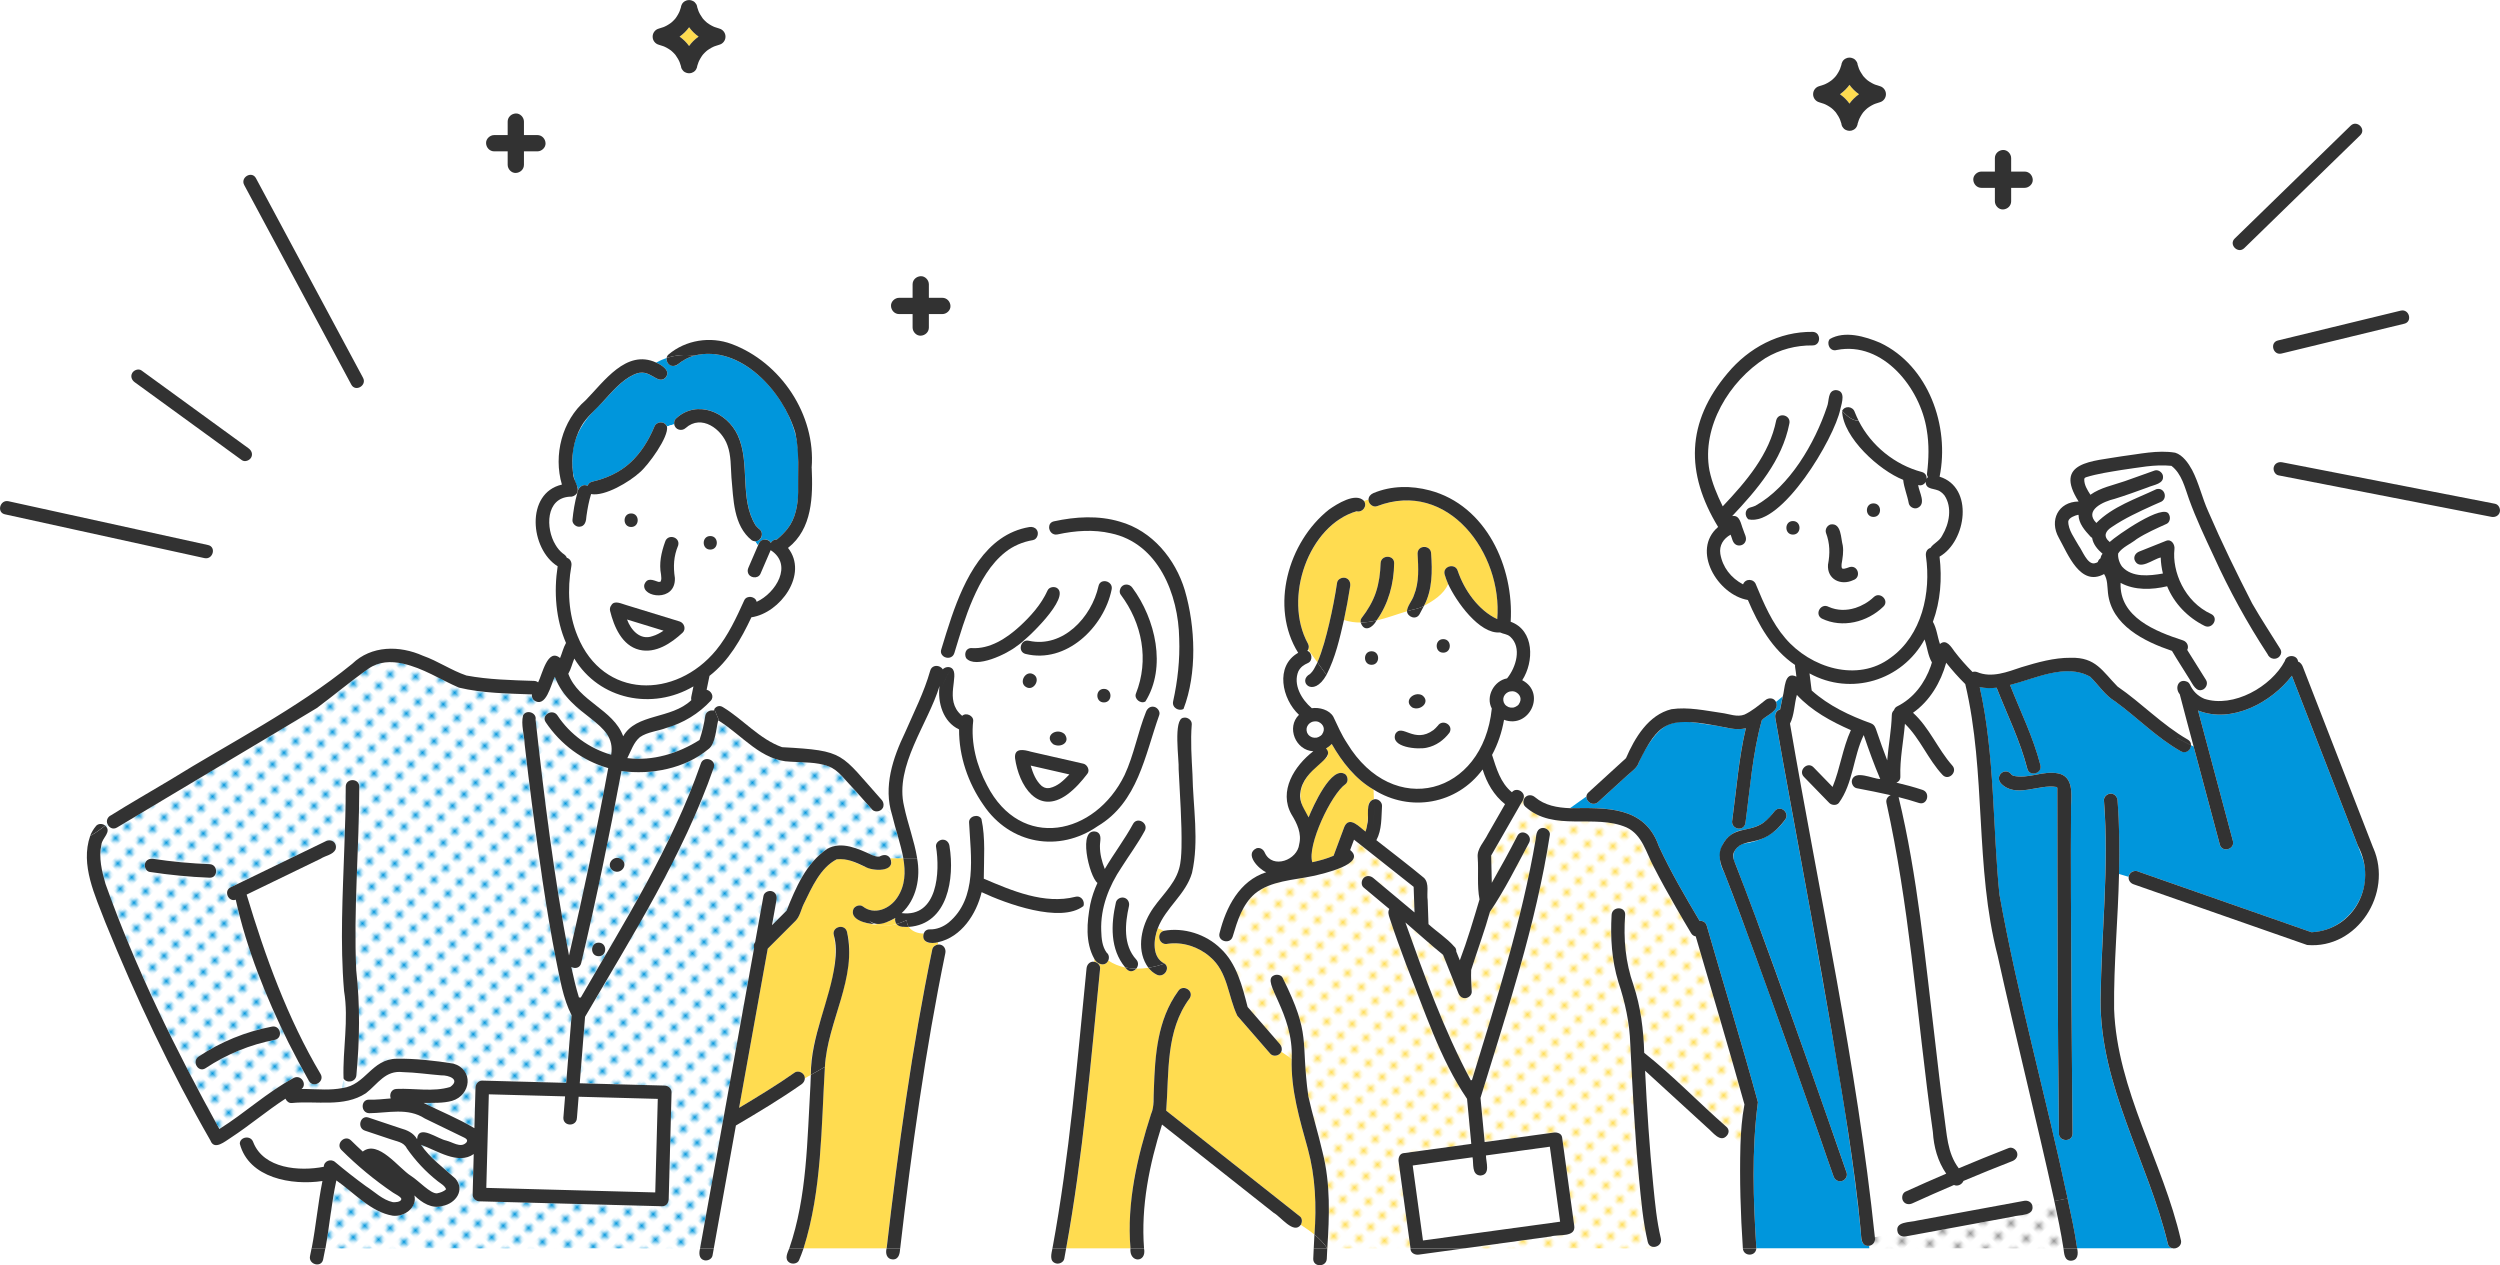 <svg xmlns="http://www.w3.org/2000/svg" xmlns:xlink="http://www.w3.org/1999/xlink" id="_&#xB808;&#xC774;&#xC5B4;_2" viewBox="0 0 1087.86 550.56"><defs><style>.cls-1{fill:url(#_新規パターン_4);}.cls-1,.cls-2,.cls-3,.cls-4,.cls-5,.cls-6,.cls-7,.cls-8,.cls-9{stroke-width:0px;}.cls-2{fill:url(#_新規パターン_6);}.cls-3{fill:#323232;}.cls-4{fill:none;}.cls-5{fill:#fff;}.cls-6{fill:url(#_新規パターン_3);}.cls-7{fill:#969696;}.cls-8{fill:#ffdc50;}.cls-9{fill:#0096dc;}</style><pattern id="_&#x65B0;&#x898F;&#x30D1;&#x30BF;&#x30FC;&#x30F3;_6" x="0" y="0" width="4.98" height="5.18" patternTransform="translate(6699.36 -5628.47) rotate(-45) scale(1.56)" patternUnits="userSpaceOnUse" viewBox="0 0 4.98 5.18"><rect class="cls-4" width="4.98" height="5.18"></rect><rect class="cls-5" x="0" y="0" width="4.98" height="5.18"></rect><circle class="cls-7" cx="2.49" cy="2.59" r="1.06"></circle></pattern><pattern id="_&#x65B0;&#x898F;&#x30D1;&#x30BF;&#x30FC;&#x30F3;_4" x="0" y="0" width="4.98" height="5.18" patternTransform="translate(8277.61 -8477.88) rotate(-45) scale(1.42)" patternUnits="userSpaceOnUse" viewBox="0 0 4.98 5.18"><rect class="cls-4" width="4.98" height="5.18"></rect><rect class="cls-5" x="0" y="0" width="4.98" height="5.18"></rect><circle class="cls-8" cx="2.49" cy="2.59" r="1.06"></circle></pattern><pattern id="_&#x65B0;&#x898F;&#x30D1;&#x30BF;&#x30FC;&#x30F3;_3" x="0" y="0" width="4.98" height="5.18" patternTransform="translate(8278.72 -8471.34) rotate(-45) scale(1.42)" patternUnits="userSpaceOnUse" viewBox="0 0 4.98 5.18"><rect class="cls-4" width="4.98" height="5.18"></rect><rect class="cls-5" x="0" y="0" width="4.98" height="5.18"></rect><circle class="cls-9" cx="2.49" cy="2.59" r="1.06"></circle></pattern></defs><g id="_&#x30EC;&#x30A4;&#x30E4;&#x30FC;_1"><path class="cls-8" d="m802.92,42.91c.69.68,1.31,1.42,1.87,2.19.56-.77,1.18-1.51,1.87-2.19.71-.7,1.47-1.33,2.27-1.9-.8-.57-1.56-1.2-2.27-1.9-.69-.68-1.31-1.42-1.87-2.19-.56.78-1.18,1.51-1.87,2.19-.71.7-1.47,1.33-2.27,1.9.8.57,1.56,1.2,2.27,1.9Z"></path><path class="cls-3" d="m862.2,81.74h5.86v5.86c0,1.85,1.63,3.63,3.54,3.54,1.92-.09,3.54-1.56,3.54-3.54v-5.86h5.86c1.85,0,3.63-1.63,3.54-3.54-.09-1.92-1.56-3.54-3.54-3.54h-5.86v-5.86c0-1.85-1.63-3.63-3.54-3.54-1.92.09-3.54,1.56-3.54,3.54v5.86h-5.86c-1.85,0-3.63,1.63-3.54,3.54.09,1.92,1.56,3.54,3.54,3.54Z"></path><path class="cls-3" d="m391.25,136.67h5.86v5.86c0,1.85,1.63,3.63,3.54,3.54,1.92-.09,3.54-1.56,3.54-3.54v-5.86h5.86c1.85,0,3.63-1.63,3.54-3.54-.09-1.92-1.56-3.54-3.54-3.54h-5.86v-5.86c0-1.85-1.63-3.63-3.54-3.54-1.92.09-3.54,1.56-3.54,3.54v5.86h-5.86c-1.85,0-3.63,1.63-3.54,3.54.09,1.92,1.56,3.54,3.54,3.54Z"></path><path class="cls-3" d="m791.56,44.49c.73.2,1.44.43,2.14.69.1.04.46.19.54.23.29.14.58.29.87.44.6.33,1.18.7,1.73,1.1.13.11.26.21.39.32.23.2.46.42.68.63.22.22.43.44.64.67.08.09.28.33.35.41.4.54.76,1.11,1.09,1.69.16.28.31.57.45.86.01.03.2.46.25.56.23.58.42,1.18.6,1.78.02.15.02.3.06.45.11.46.32.86.63,1.21.25.39.58.69.99.91.22.13.45.21.68.28.01,0,.03.01.04.02.34.11.7.18,1.07.18h.08s.08-.01.12-.01c.12,0,.23-.02.35-.03.12-.02.24-.03.36-.06.04-.01.08,0,.12-.02.14-.06.28-.12.42-.18h0s0,0,0,0c.14-.06.28-.12.42-.18.03-.02.05-.04.07-.05.23-.13.45-.29.65-.5.21-.19.36-.41.5-.65.02-.03.04-.04.05-.07.06-.14.12-.28.18-.42,0,0,0,0,0,0h0c.06-.14.12-.28.18-.42,0-.03,0-.06.01-.1.04-.15.06-.31.08-.46.17-.57.35-1.14.57-1.7.05-.1.2-.45.24-.54.14-.29.29-.58.45-.86.32-.58.69-1.14,1.08-1.68.12-.14.24-.28.36-.42.21-.23.42-.46.64-.67s.45-.43.68-.63c.08-.07.27-.22.37-.3.56-.41,1.14-.78,1.75-1.12.28-.16.57-.3.87-.44.03-.01.48-.2.57-.24.7-.26,1.4-.49,2.12-.69,1.5-.41,2.6-1.86,2.6-3.42v-.14c0-1.55-1.1-3-2.6-3.42-.73-.2-1.44-.43-2.14-.69-.1-.04-.46-.19-.54-.23-.29-.14-.58-.29-.87-.44-.6-.33-1.18-.7-1.73-1.1-.13-.11-.26-.21-.39-.32-.23-.2-.46-.42-.68-.63-.22-.22-.43-.44-.64-.67-.08-.09-.28-.33-.35-.41-.4-.54-.76-1.11-1.09-1.69-.16-.28-.31-.57-.45-.86-.01-.03-.2-.46-.25-.56-.22-.57-.41-1.15-.58-1.74,0-.02-.01-.03-.01-.05-.02-.15-.02-.29-.06-.44-.11-.46-.32-.86-.63-1.21-.25-.39-.58-.69-.99-.91-.22-.13-.45-.21-.68-.28-.01,0-.03-.01-.04-.02-.34-.11-.7-.18-1.07-.18h-.08s-.08.01-.12.01c-.12,0-.23.02-.35.03-.12.02-.24.03-.36.06-.04.01-.08,0-.12.02l-.42.18h0s0,0,0,0l-.42.18s-.05.04-.07.05c-.23.13-.45.29-.65.5-.21.19-.36.41-.5.65-.02.03-.04.04-.05.07-.12.28-.24.56-.36.85,0,.03,0,.06-.01.1-.04.15-.06.31-.08.46-.17.57-.35,1.14-.57,1.7-.05.1-.2.45-.24.54-.14.29-.29.58-.45.86-.32.58-.69,1.14-1.08,1.68-.12.14-.24.28-.36.42-.21.23-.42.46-.64.67-.22.22-.45.43-.68.63-.08.07-.27.22-.37.3-.56.41-1.14.78-1.75,1.12-.29.16-.57.3-.87.44-.03.01-.48.2-.57.24-.7.26-1.4.49-2.12.68-1.5.41-2.6,1.86-2.6,3.42v.14c0,1.55,1.1,3,2.6,3.42Zm11.36-5.39c.69-.68,1.31-1.42,1.87-2.19.56.78,1.18,1.51,1.87,2.19.71.7,1.47,1.33,2.27,1.9-.8.57-1.56,1.2-2.27,1.9-.69.68-1.31,1.42-1.87,2.19-.56-.77-1.18-1.51-1.87-2.19-.71-.7-1.47-1.33-2.27-1.9.8-.57,1.56-1.2,2.27-1.9Z"></path><path class="cls-3" d="m215.05,65.86h5.86v5.86c0,1.85,1.63,3.63,3.54,3.54,1.92-.09,3.54-1.56,3.54-3.54v-5.86h5.86c1.85,0,3.63-1.63,3.54-3.54-.09-1.92-1.56-3.54-3.54-3.54h-5.86v-5.86c0-1.85-1.63-3.63-3.54-3.54-1.92.09-3.54,1.56-3.54,3.54v5.86h-5.86c-1.85,0-3.63,1.63-3.54,3.54.09,1.92,1.56,3.54,3.54,3.54Z"></path><path class="cls-4" d="m298,17.84c-.71-.7-1.47-1.33-2.27-1.9.8-.57,1.56-1.2,2.27-1.9.69-.68,1.3-1.41,1.87-2.19,0,0,0,0,0,0-.56.77-1.18,1.51-1.87,2.19-.71.7-1.47,1.33-2.27,1.9.8.57,1.56,1.2,2.27,1.9.69.68,1.31,1.42,1.87,2.19,0,0,0,0,0,0-.56-.77-1.18-1.5-1.86-2.18Z"></path><path class="cls-8" d="m295.73,15.94c.8.57,1.56,1.2,2.27,1.9.68.68,1.3,1.41,1.86,2.18.56-.77,1.18-1.51,1.87-2.19.71-.7,1.47-1.33,2.27-1.9-.8-.57-1.56-1.2-2.27-1.9-.68-.68-1.3-1.41-1.86-2.18-.56.77-1.18,1.51-1.87,2.19-.71.7-1.47,1.33-2.27,1.9Z"></path><path class="cls-3" d="m313.09,12.45c-.73-.2-1.44-.43-2.14-.69-.1-.04-.46-.19-.54-.23-.29-.14-.58-.29-.87-.44-.6-.33-1.18-.7-1.73-1.1-.13-.11-.26-.21-.39-.32-.23-.2-.46-.42-.68-.63-.22-.22-.43-.44-.64-.67-.08-.09-.28-.33-.35-.41-.4-.54-.76-1.11-1.09-1.69-.16-.28-.31-.57-.45-.86-.01-.03-.2-.46-.25-.56-.22-.57-.41-1.15-.58-1.74,0-.02-.01-.03-.01-.05-.02-.15-.02-.29-.06-.44-.11-.46-.32-.86-.63-1.2-.25-.39-.58-.69-.99-.91-.22-.13-.45-.21-.68-.28-.01,0-.03-.01-.04-.02-.34-.11-.7-.18-1.07-.18h-.08s-.08,0-.12.01c-.12,0-.23.02-.35.03-.12.02-.24.03-.36.06-.04.01-.08,0-.12.02-.28.12-.56.24-.85.36-.03.02-.05.04-.07.06-.23.13-.45.29-.65.5-.21.19-.36.41-.5.65-.02.03-.04.04-.05.07-.06.14-.12.28-.18.42h0s0,0,0,0c-.06.14-.12.28-.18.42,0,.03,0,.06-.01.1-.04.15-.06.31-.08.46-.17.57-.35,1.14-.57,1.7-.05.1-.2.45-.24.54-.14.29-.29.58-.45.86-.32.58-.69,1.14-1.08,1.68-.12.14-.24.28-.36.42-.21.23-.42.46-.64.67-.22.22-.45.43-.68.63-.08.07-.27.22-.37.3-.56.41-1.14.78-1.75,1.12-.29.16-.57.3-.87.44-.03.01-.48.2-.57.24-.7.26-1.4.49-2.12.68-1.5.41-2.6,1.86-2.6,3.42v.14c0,1.55,1.1,3,2.6,3.42.73.2,1.44.43,2.14.69.1.04.46.19.54.23.29.14.58.29.87.44.6.33,1.18.7,1.73,1.1.13.11.26.21.39.32.23.2.46.42.68.63.22.22.43.44.64.67.08.09.28.33.35.41.4.54.76,1.11,1.09,1.69.16.28.31.57.45.86.01.03.2.46.25.56.23.58.42,1.18.6,1.78.02.15.02.3.06.45.11.46.32.86.63,1.21.25.39.58.69.99.91.22.13.45.21.68.28.01,0,.03.01.04.02.34.11.7.18,1.07.18h.08s.08-.01.12-.01c.12,0,.23-.02.35-.03.12-.02.24-.03.36-.06.04-.01.08,0,.12-.02.14-.06.28-.12.42-.18h0c.14-.06.28-.12.42-.18.03-.02.05-.04.07-.05.23-.13.45-.29.65-.5.21-.19.36-.41.5-.65.02-.03.04-.04.05-.07.06-.14.12-.28.18-.42,0,0,0,0,0,0,0,0,0,0,0,0,.06-.14.12-.28.18-.42,0-.03,0-.06.01-.1.04-.15.06-.31.08-.46.17-.57.35-1.14.57-1.7.05-.1.2-.45.24-.54.14-.29.29-.58.45-.86.32-.58.69-1.14,1.08-1.68.12-.14.24-.28.36-.42.21-.23.42-.46.64-.67.22-.22.45-.43.68-.63.08-.07.27-.22.37-.3.56-.41,1.14-.78,1.75-1.12.28-.16.57-.3.87-.44.03-.01.48-.2.57-.24.7-.26,1.4-.49,2.12-.69,1.5-.41,2.6-1.86,2.6-3.42v-.14c0-1.55-1.1-3-2.6-3.42Zm-15.1,5.39c-.71-.7-1.47-1.33-2.27-1.9.8-.57,1.56-1.2,2.27-1.9.69-.68,1.31-1.42,1.87-2.19,0,0,0,0,0,0,.56.77,1.18,1.5,1.86,2.18.71.7,1.47,1.33,2.27,1.9-.8.57-1.56,1.2-2.27,1.9-.69.68-1.3,1.41-1.87,2.19,0,0,0,0,0,0-.56-.77-1.18-1.51-1.87-2.19Z"></path><path class="cls-3" d="m142.15,134.91c-8.34-15.55-16.69-31.1-25.03-46.65-1.92-3.57-3.84-7.15-5.75-10.72-1.8-3.35-6.9-.37-5.1,2.98,5.27,9.83,10.54,19.65,15.82,29.48,8.34,15.55,16.69,31.1,25.03,46.65,1.92,3.57,3.84,7.15,5.75,10.72,1.8,3.35,6.9.37,5.1-2.98-5.27-9.83-10.54-19.65-15.82-29.48Z"></path><path class="cls-3" d="m108.19,195.11c-5.26-3.83-10.53-7.66-15.79-11.48-8.34-6.07-16.69-12.14-25.03-18.21-1.93-1.4-3.85-2.8-5.78-4.2-1.29-.94-3.29-.22-4.04,1.06-.87,1.49-.23,3.1,1.06,4.04,5.26,3.83,10.53,7.66,15.79,11.48,8.34,6.07,16.69,12.14,25.03,18.21,1.93,1.4,3.85,2.8,5.78,4.2,1.29.94,3.29.22,4.04-1.06.87-1.49.23-3.1-1.06-4.04Z"></path><path class="cls-3" d="m90.54,237.17c-9.84-2.16-19.68-4.32-29.52-6.48-15.55-3.41-31.1-6.83-46.65-10.24-3.56-.78-7.12-1.56-10.67-2.34-3.7-.81-5.28,4.88-1.57,5.69,9.84,2.16,19.68,4.32,29.52,6.48,15.55,3.41,31.1,6.83,46.65,10.24,3.56.78,7.12,1.56,10.67,2.34,3.7.81,5.28-4.88,1.57-5.69Z"></path><path class="cls-3" d="m1020.76,64.97c2.1-2.04,4.19-4.08,6.29-6.12,2.73-2.65-1.45-6.83-4.17-4.17-5.7,5.55-11.41,11.11-17.11,16.66-9.02,8.78-18.04,17.56-27.06,26.34-2.1,2.04-4.19,4.08-6.29,6.12-2.73,2.66,1.45,6.83,4.17,4.17,5.7-5.55,11.41-11.11,17.11-16.66,9.02-8.78,18.04-17.56,27.06-26.34Z"></path><path class="cls-3" d="m992.79,153.84c6-1.46,11.99-2.91,17.99-4.37,9.62-2.34,19.23-4.67,28.85-7.01,2.2-.53,4.4-1.07,6.6-1.6,3.69-.9,2.13-6.59-1.57-5.69-6,1.46-11.99,2.91-17.99,4.37-9.62,2.34-19.23,4.67-28.85,7.01-2.2.53-4.4,1.07-6.6,1.6-3.69.9-2.13,6.59,1.57,5.69Z"></path><path class="cls-3" d="m1085.7,219.21c-10.5-2.05-21-4.09-31.5-6.14-16.59-3.23-33.18-6.47-49.78-9.7-3.79-.74-7.57-1.48-11.36-2.21-1.56-.3-3.19.44-3.63,2.06-.4,1.45.49,3.32,2.06,3.63,10.5,2.05,21,4.09,31.5,6.14,16.59,3.23,33.18,6.47,49.78,9.7,3.79.74,7.57,1.48,11.36,2.21,1.56.3,3.19-.44,3.63-2.06.4-1.45-.49-3.32-2.06-3.63Z"></path><path class="cls-5" d="m900,226.85c-.1,3.7,2.78,7.4,4.55,10.61,1.6,2.16,3.62,7.89,6.66,7.7.52-.11,1.18-.23,1.64-.6.18-.64.56-1.22,1.11-1.57.03-.1.06-.14.06-.05,0,0,.01,0,.02,0,.11-.76.4-1.46.88-1.97-2.11-1.8-4.11-4.09-4.55-6.94-2.88-2.48-5.76-6.02-5.91-9.98-.04-.02-.08-.03-.12-.05.2.1.04.03-.22.06-1.09.25-3.85,1.16-4.12,2.8Z"></path><path class="cls-8" d="m570.11,293.25s.01,0,.02,0c0,0-.01,0-.02,0,0,0,0,0,0,0Z"></path><path class="cls-8" d="m255.21,224.49c.01-.09.03-.24.04-.29,0,.1-.02.19-.04.29Z"></path><path class="cls-8" d="m381.72,372.77c.15.02.35.03,0,0h0Z"></path><path class="cls-8" d="m594.99,358.5s-.02.09-.02.14c0-.04.01-.09.02-.14Z"></path><path class="cls-8" d="m926.88,249.11c-.11-.05-.43-.17,0,0h0Z"></path><path class="cls-8" d="m594.96,358.64s0,0,0,0c0,.04-.01.09-.02.13,0-.04.01-.09.02-.12Z"></path><path class="cls-5" d="m647.38,363.04c2.51-4.37,5.02-8.75,7.52-13.12-4.84-3.82-7.97-9.26-9.75-15.11-11.14,15.17-31.57,18.83-47.43,8.78.04,1.44.1,2.85.15,4.25,1.73-.47,3.57,1.12,3.51,2.88-.32,4.98-.02,10.36-2.45,14.88,6.93,5.46,13.99,10.79,20.76,16.43,2.38,2.48,1.05,6.54,1.55,9.67.12,3.48.24,6.96.36,10.44,3.61,3.3,7.98,6.07,11.17,9.72.67.52.96,1.35.92,2.18.51,1.28,1.02,2.56,1.54,3.84,3.3-8.69,5.92-17.63,8.58-26.53-1.16-5.85-.35-12.23-.8-18.25-.38-3.82,2.82-6.81,4.38-10.06Z"></path><path class="cls-8" d="m596.18,342.65c-7.16-4.59-12.51-11.63-16.69-18.93-.72.78-1.56,1.44-2.5,1.96,1.12,1.04,1.27,3.17.05,4.21-8.99,7.25-15.54,14.71-7.62,25.78,1.76-4.33,10.02-23.15,16.08-18.66,1.03,1.03,1.26,3.19,0,4.17-6.26,4.33-16.81,26.75-14.47,34.01,3.17-.68,6.28-1.54,9.26-2.81,1.56-4.2,3.13-8.41,4.69-12.61,2.22-4.95,6.65.22,9.22,2.09.37-1,.58-2.06.74-3.11.2-1.27.47-5.74.52-8.05.05-1.46,1.03-2.58,2.39-2.88-.05-1.4-.11-2.81-.15-4.25-.52-.3-1.03-.61-1.54-.94Z"></path><path class="cls-5" d="m678.65,530.04c-1.42-10.36-2.84-20.71-4.26-31.07-9.27,1.27-18.54,2.54-27.8,3.81.02,2.96,2.14,8.39-2.41,8.74-3.94-.24-2.87-5.21-3.42-7.94-8.68,1.19-17.36,2.38-26.04,3.57,1.49,10.88,2.98,21.75,4.47,32.63,19.89-2.73,39.78-5.46,59.67-8.18-.07-.52-.14-1.04-.21-1.56Z"></path><path class="cls-8" d="m930.81,250.13c-.13-.02-.39-.04,0,0h0Z"></path><path class="cls-5" d="m270.18,317.88c.42.82.74,1.65,1,2.49,5.55-9.99,20.9-7.36,29.64-15.71-.24-2.01.66-4,.93-5.99-17.85,10.51-40.97,5.85-51.84-12.11-.91,2.17-1.43,4.59-2.62,6.61,4.27,11.14,17.04,14.9,22.89,24.71Z"></path><path class="cls-8" d="m194.08,517.48s.03.04.05.1c-.01-.04-.03-.08-.04-.12,0,0-.01.01-.02.02Z"></path><path class="cls-8" d="m255.21,224.49c-.03.19-.04.29-.01.11,0-.04,0-.07.01-.11Z"></path><path class="cls-5" d="m839.94,287.02c-.82-2.92-1.65-5.84-2.47-8.76-9.84,17.96-32.06,24.69-50.06,14.77.23,1.85.45,3.7.68,5.54.03.24.17,1.21.02.17.08.58.16,1.16.26,1.74,7.38,6.62,16.5,10.92,25.74,14.26,1.69.64,2.03,1.96,2.53,3.44,1.46,4.25,2.95,8.5,4.58,12.69.54-6.58,1.82-13.14,2-19.74.03-.93.4-1.63.95-2.1.22-.68.66-1.29,1.28-1.6,7.73-3.83,12.82-11.08,15.23-19.19-.33-.35-.6-.76-.73-1.22Z"></path><path class="cls-8" d="m135.27,302.77c.07-.05.08-.06,0,0h0Z"></path><path class="cls-8" d="m251.43,213.73c-.02.06-.03.13-.05.19.02-.06.04-.13.05-.19Z"></path><path class="cls-2" d="m884.32,524.43c1.17,4.88-5.55,4.08-8.57,5.02-9.54,1.76-19.09,3.52-28.63,5.28-5.95,1.1-11.9,2.2-17.84,3.29-1.42.26-2.85-.29-3.45-1.6l-10.02,1.86c.43,1.73-.66,3.5-2.44,3.78l.05,1.13h84.49c-1.09-6.91-2.49-13.77-3.98-20.61l-9.6,1.85Z"></path><path class="cls-9" d="m1027.29,371.26c-10-25.74-20-51.47-30.01-77.21-8.95,11.73-26.25,20.95-40.82,15.12,5.05,18.92,10.11,37.84,15.16,56.76.98,3.68-4.71,5.24-5.69,1.57-3.8-14.21-7.59-28.42-11.39-42.64l-1.14-.59c-.1,1.94-2.18,3.85-4.42,2.61-10.47-5.88-18.97-14.72-28.64-21.73-4.39-2.61-7.32-7.28-10.84-10.71-10.63-6.06-24.03.88-34.89,3.56,4.55,11.55,10.12,22.79,13.21,34.86.94,3.69-4.75,5.25-5.69,1.57-3.12-12.2-8.78-23.55-13.36-35.24-2.46.29-4.94.27-7.36-.27,6.62,29.05,5.68,62.48,8.6,90.29,7.99,44.47,20.32,88.06,29.66,132.26l2.18-.42-2.18.42c1.53,7.21,3.14,14.41,4.16,21.71h41.44c-.91-.2-1.7-.84-1.98-2.04-8.57-35.73-29.59-68.69-29.26-106.3.34-28.86,3.76-57.71,1.47-86.56-.13-1.6,1.45-2.95,2.95-2.95,1.69,0,2.83,1.36,2.95,2.95.85,10.66.91,21.33.65,32.01l4.18,1.24c.22-2.01,2.61-3.19,4.38-2.2,25.06,8.77,50.16,17.52,75.2,26.32,16.66-.51,28.33-18.97,21.44-34.4Zm-131.35,121.96c-.6-49.86-.66-101.15-.71-150.33-.07-.29-.15-.36-.17-.34,0,0,0,.01,0,.02,0,.03.03.08.1.16-.06-.07-.11-.12-.14-.16-.05-.02-.19-.1-.23-.13-7.62-1.34-17.86,5.15-24.21-1.68-2.65-3.44,2.22-7.24,4.77-3.61.2.13.45.26.65.4,6.51,1.58,13.03-2.34,19.57-1.01,6.6,1.3,5.88,8.72,5.64,13.91-.12,12.99-.09,25.97-.05,38.96.09,29.01.29,58.02.54,87.03.05,5.6.1,11.19.15,16.79.04,3.81-5.87,3.8-5.9,0Z"></path><path class="cls-5" d="m952.85,297.74c8.17,16.55,35.75,2.28,41.37-10.08l-2.16-2.23c-1.4,1.82-4.38,1.64-5.4-.85-8.91-13.63-16.7-27.84-23.43-42.67-3.81-8.11-7.64-16.23-10.69-24.66-1.85-5.12-3.14-11.07-7.67-14.55-7.29-.76-14.59.84-21.68,1.79-5.18.87-10.57,1.62-15.56,3.19-.46.26-.57.26-.69.84-.06,2.48,1.38,4.73,2.68,6.76,4.29-3.09,10-4.2,14.93-5.91,4.33-1.5,8.64-3.05,12.95-4.62,1.5-.55,3.23.62,3.63,2.06.82,3.79-4.06,4.1-6.52,5.25-4.8,1.72-9.59,3.51-14.46,5-4.68,1.11-13.53,4.87-7.95,10.49,7.08-7.14,17.17-10.48,26.12-14.7,3.72-.99,5.25,4.47,1.57,5.69.56-.23.66-.28.56-.24-1.18.5-2.47,1.06-3.62,1.58-6.12,2.78-12.29,5.62-17.87,9.4-2.87,1.81-3.91,4.1-.96,6.55,2.73-2.65,23.87-17.38,25.83-11.94.75,1.28.39,3.38-1.06,4.04-4.43,2.01-8.89,3.96-12.99,6.6-2.52,2.07-6.36,3.56-8.08,6.26-.23,1.86.57,4.28,1.71,5.77,4.36,4.87,11.92,4,17.75,2.98-.55-2.29-.88-4.63-.95-6.97-3.37.69-9.46,6-11.39,1.03-.46-1.66.58-3.04,2.06-3.63,3.89-1.55,7.78-3.1,11.67-4.66,2.36-.94,3.9,1.7,3.63,3.63-1.05,9.54,4.25,22.88,16.05,28.26,3.39,1.73.4,6.83-2.98,5.1-7.26-3.61-13.15-9.67-16.25-17.21-6.61,1.56-14.13,1.86-20.25-1.48-.63,14.94,15.24,21.15,27.14,25.02,1.71.55,2.73,2.5,1.85,4.17,2.72,4.35,5.44,8.71,8.17,13.06.88,1.4.25,3.19-1.06,4.04-3.18,1.77-4.74-2.32-6.14-4.42l-.84,1.24c.41.24.76.57.97,1.01Z"></path><path class="cls-1" d="m608.57,505.44c-.19-1.4.34-3.4,2.06-3.63,2.71-.37,5.42-.74,8.13-1.11,7.15-.98,14.3-1.96,21.44-2.94-.61-6.53-1.23-13.05-1.84-19.58-11.96-17.62-18.49-38.56-26.42-58.22-2.51-6.76-5.01-13.54-7.25-20.4-.43-1.26-.92-2.77-.15-4-3.72-3.11-7.45-6.22-11.17-9.34-1.23-1.03-1.05-3.12,0-4.17,1.2-1.2,2.95-1.02,4.17,0,5.99,5,11.97,10.01,17.96,15.01-.13-3.72-.25-7.43-.38-11.15-8.65-6.84-17.3-13.69-25.95-20.53-.56,1.51-1.12,3.02-1.68,4.52,7.53,6.04-12.2,10.41-16.14,11.29-8.49,1.85-18.34,2.02-25.32,7.71-5.45,4.71-7.63,11.82-9.65,18.66-.62,2.1-2.77,2.46-4.28,1.7l-1.05,3.43c7,6.45,9.52,16.49,11.81,25.49,4.69,5.39,9.38,10.79,14.06,16.19.81.93,1.07,2.21.6,3.29l4.53,3.08c.87-20.09-13.4-33.46-7.93-36.19,1.25-.73,3.41-.41,4.04,1.06,3.41,7.98,7.55,15.43,8.86,24.14,1.36,9.03.28,18.29,2.25,27.23,1.81,8.22,4.35,16.25,6.22,24.45,3.47,13.69,2.98,27.8,2.05,41.77h36.18c-1.73-12.58-3.45-25.17-5.18-37.75Z"></path><path class="cls-5" d="m659.91,282.27c-.25-1.95-1.22-4.06-2.74-5.2-1.39-1.21-2.81-1.08-4.44-1.86-9.02.84-19.21-13.67-22.6-21.13-1.78,4.51-6.75,7.57-10.5,9.53-.6,1.24-1.25,2.45-1.93,3.65-1.53,2.73-5.24,1.2-5.48-1.28-4.49,1.34-8.86,3.01-13.24,4.01-1.58,3.06-5.4,5.43-6.88.9-2.4.03-4.83-.29-7.31-1.11-1.9,8.27-3.69,16.24-7.6,23.92l.27.38-.27-.38c-5.88,10.48-12.89,2.56-7.11-.43,0,0,0,0,0,0-.15.06-.7.29-.24.09.15-.05.37-.24.42-.29,1.36-1.3,2.17-3.17,2.97-4.82l-4.03-5.57c-.09.2-.21.39-.34.57,2.12.7,2.45,4.26.34,5.24-2.03.91-3.24,1.78-4.23,3.59-2.43,5.77,1.31,12.32,5.83,16.11,3.25-.49,7.66.68,9.38,3.75,1.87,3.89,3.55,7.87,5.98,11.49,20.01,33.04,59.15,22.62,62.97-15.09-2.79-5.22.95-12.1,6.64-13.13,2.96-3.63,4.59-8.17,4.12-12.93Zm-63.08,7.02c-3.81,0-3.8-5.9,0-5.9s3.8,5.9,0,5.9Zm31.19-11.18c3.81,0,3.8,5.9,0,5.9s-3.8-5.9,0-5.9Zm-14.92,26.8c.4-3.81,7.79-3.76,7.1.53-.4,3.81-7.79,3.76-7.1-.53Zm17.6,13.94c-4.98,7.13-15.05,8.79-22.43,4.47-1.45-.79-1.79-2.66-1.06-4.04,1.25-2.25,3.82-1.33,5.57-.32,3.59,1.46,7.88,1.11,10.98-1.31.33-.28,1.02-.87,1.36-1.27.1-.11.8-.95.47-.51,2.06-3.25,7.06-.33,5.1,2.98Z"></path><path class="cls-8" d="m574.26,285.72c3.69-10.41,5.82-21.31,7.57-32.19.24-1.59,2.24-2.45,3.63-2.06,1.66.46,2.3,2.06,2.06,3.63-.75,4.92-1.68,9.81-2.71,14.68,2.48.82,4.9,1.14,7.31,1.11-.14-.68-.06-1.37.37-1.93,2.63-3.41,4.88-7.13,6.24-11.22,1.36-4.1,1.91-8.31,2.04-12.61.12-3.8,6.02-3.8,5.9,0-.12,8.81-2.48,17.67-7.67,24.87,4.38-1.01,8.75-2.67,13.24-4.01.14-2.45,2.32-4.58,3.04-6.95,2.36-5.74,1.9-12.09,1.58-18.16-.1-1.6,1.43-2.95,2.95-2.95,1.67,0,2.85,1.36,2.95,2.95.54,7.67.59,15.76-3.11,22.73,3.74-1.96,8.72-5.03,10.5-9.53-.58-1.32-1.08-2.67-1.48-4.05-1.06-3.66,4.64-5.21,5.69-1.57,2.83,8.35,8.95,17.13,17.18,20.97,2.42-28.6-21.42-60.99-52.29-49.17-1.77.71-3.85-1.13-3.72-2.9-.67.19-1.34.39-1.99.62,1.58,2.24-.63,5.18-3.2,4.51-20.91,6.1-32.09,37.75-21.18,57.61.49.94.44,1.84.09,2.58l4.03,5.57c.36-.8.59-1.39,1-2.51Z"></path><path class="cls-5" d="m498.42,305.24c-2,1.25-5-1.11-4.14-3.4,5.83-14.63,2.74-30.65-6.61-43.08-.57-.75-.52-1.75-.15-2.61-1.21-.9-2.56-1.59-4.24-1.94.44.61.64,1.41.42,2.35-3.35,16.41-19.83,32.37-37.47,27.98-1.77-.48-2.31-2.04-2-3.43h-1.73c-4.05,3.31-18.01,10.16-22.09,5.27-2.61.8-4.61,2.42-6.21,4.44,3.54,2.96-3.62,13.83,4.2,20.45-.19-.14-.15-.1.14.1.05.04.11.06.16.1,1.65-1.56,4.98-.05,4.76,2.3-1.1,9.51,1.55,19.56,6.02,27.93,14.74,28.74,47.09,21.83,59.85-4.44,4.12-8.81,5.74-18.55,9.35-27.56-.32-1.51-.52-3.01-.27-4.46Zm-41.33,14.92c1.38-3.59,8.48-1.46,6.71,2.44-1.38,3.59-8.48,1.46-6.71-2.44Zm-12.03-24.14c.33-4.04,6.52-3.83,6.02.35-.33,4.04-6.53,3.83-6.02-.35Zm28.14,40.64c-12.71,17.88-27.65,15.93-31.46-6.46-.66-4.9,3.63-4.05,6.84-3.1,7.62,1.74,15.24,3.48,22.85,5.22,1.69.39,2.91,2.84,1.76,4.34Zm7.15-31c-3.81,0-3.8-5.9,0-5.9s3.8,5.9,0,5.9Z"></path><path class="cls-5" d="m515,312.32v-3.85c-1.89,1.15-5.15-.43-4.52-3.3,1.98-8.97,2.99-18.15,2.64-27.34-.29-19.05-9.07-41.49-29.76-45.78-7.4-1.73-15.52-1.18-23.17.49-2.25.49-3.71-1.41-3.68-3.17-1.87.2-3.7.54-5.46,1.06,1.21,1.47.39,4.25-1.58,4.61-4.46.75-8.56,2.51-11.95,5.19-6.57,5.18-10.78,12.69-14.11,20.29-3.34,7.62-5.7,15.7-8.13,23.67-.71,2.33-3.31,2.51-4.79,1.39l-1.54,4.53c.53.26.99.65,1.28,1.15,1.01-1.08,2.85-1.35,3.99-.44,1.59-2.01,3.6-3.64,6.21-4.44-.97-1.81-.16-4.53,2.45-4.37,7.76.49,15.01-4.14,20.64-9.27,4.94-4.5,9.61-9.71,12.36-15.84.66-1.46,2.78-1.8,4.04-1.06,6.33,3.98-13.37,22.78-17.4,25.27h1.73c.34-1.49,1.66-2.78,3.57-2.27,14.67,3.17,27.17-10.15,30.21-23.86.64-2.77,3.98-2.59,5.27-.78,1.67.35,3.03,1.04,4.24,1.94.92-2.32,3.97-2.33,5.25-.37,10.03,13.59,14.94,34.56,5.65,49.46-.24,1.44-.05,2.95.27,4.46,1.17-3.72,6.69-2.21,5.7,1.54-4.41,10.97-6.09,23.06-12.24,33.31-3.51,5.85-8.6,11.07-14.52,14.94-.16.82-.33,1.65-.49,2.47,2.6,1.07,1.43,4.09,1.48,6.22-.03,3.42.86,6.79,2.11,9.96,3.89-6.65,8.62-12.82,12.3-19.61,1.81-3.35,6.91-.36,5.1,2.98-7.85,13.73-19.98,26.57-18.94,43.5.11,3.46.39,6.77,2.36,9.52,1.04.79,1.21,2.26.7,3.42,2.26,1.52,4.77,2.52,7.41,3.05-6.66-7.93-6.28-18.68-4.09-28.29.35-1.56,2.15-2.47,3.63-2.06,1.59.44,2.41,2.08,2.06,3.63-1.74,7.67-2.58,16.95,3.15,23.24,1.19,1.31.91,2.92.02,3.98,1.76.03,3.53-.1,5.29-.38-5.11-6.88-3.47-16.6.6-23.6,3.82-6.7,10.58-11.83,12.74-19.43.86-2.97.97-6.07,1.07-9.14.22-11.41-.72-22.81-1.24-34.2.27-4.09-2.51-21.94,2.12-22.42Z"></path><path class="cls-5" d="m428.17,370.64c.04,3.96.25,7.82-.07,11.71,12.21,5.2,26.34,11.31,39.88,7.87,2.65-.65,4.19,2.09,3.49,4.03,1.04-.14,2.04-.37,2.96-.75.68-3.22,1.76-6.34,3.13-9.31-3.55-2.63-8.85-24.49-.4-22.24.16-.82.32-1.65.49-2.47-16.84,11.7-38.23,7.91-49.75-9.25-.27,2.03-.55,4.08-.82,6.14,1.46,4.52.81,9.54,1.1,14.26Z"></path><path class="cls-5" d="m422.92,341.7c-3.43-7.48-5.79-15.97-5.6-24.31-6.97-3.24-9.43-11.69-8.5-18.89-5.02,16.55-19.65,34.71-15.43,52.34,1.58,7.6,4.44,14.93,5.69,22.6h.73-.73c1.59,8.36-.28,17.95-6.72,23.89,15.7,1.92,16.77-17.91,14.94-29.01-.15-1.6,1.47-2.95,2.95-2.95,1.7,0,2.8,1.37,2.95,2.95,2.21,13.74-.63,33.78-17.74,35.01,1.34,1.96,3.98,2.88,6.5,2.89.35-1.04,1.24-1.86,2.68-1.82,2.87.08,5.79-1.05,8.18-2.99,12.65-10.59,9.62-28.83,8.88-43.47-.22-2.82,4.11-4.06,5.38-1.57.27-2.06.55-4.11.82-6.14-1.94-2.69-3.61-5.57-4.97-8.54Z"></path><path class="cls-8" d="m389.57,399.46c-2.76,1.73-5.9,2.68-9.03,2.64,3.02,1.06,6.39.88,9.59-.02-.56-.74-.79-1.76-.56-2.63Z"></path><path class="cls-8" d="m404.63,410.31c-2.36-.07-3.25-2.37-2.68-4.08-2.52-.01-5.16-.93-6.5-2.89-1.71-.06-4.12.3-5.32-1.25-3.95,1.66-21.63.15-18.73-6.62.76-1.29,2.74-1.98,4.04-1.06,4.94,3.94,11.72,1.15,14.96-3.79,3.55-5.24,3.7-11.25,2.66-17.18h-5.73c.84,1.29.83,3.12-.9,4.08-7.75,4.05-14.4-5.02-22.38-3.58-7.1,3.72-10.73,12.11-14.14,19.08-1.33,2.51-1.7,5.58-3.72,7.67-4.04,4.04-8.08,8.08-12.12,12.12-4.16,23.09-8.31,46.19-12.47,69.28,8.19-4.93,16.36-9.83,24.19-15.36,1.78-1.24,4.53.4,4.42,2.49l2.6-1.48c-.54-20.71,13.98-40.07,10.02-60.76-1.05-3.67,4.65-5.22,5.69-1.57,1.42,4.98,1.19,10.2.49,15.27-1.88,14.76-9.14,28.76-10.08,43.58l.56-.32-.56.32c-1.61,26.38-1.27,53.5-9.28,78.94h36.14c5.06-43.56,10.96-87.08,19.85-130.04.24-1.17,1.32-1.96,2.46-2.12l.12-1.05c-1.17.24-2.38.36-3.62.33Z"></path><path class="cls-6" d="m392.27,369.71c-1.25-5.05-2.9-10.04-4.11-15.12l-3.75-3.75c-.38,2.13-3.48,3.06-4.94,1.39-4.34-4.93-8.72-9.82-13.2-14.62-1.71-1.82-3.43-3.28-5.81-4.17-5.22-1.96-10.96-1.59-16.43-1.99-12.63-.3-21.06-11.46-31.08-17.71l2.06,4.98-2.06-4.98c-.16-.11-.31-.23-.47-.33-.91,3.57-1.17,10.37-4.26,12.52-10.07,8.43-24.91,11.34-37.83,9.54-5.24,27.98-10.95,55.89-17.53,83.59-.53,2.21-2.76,2.53-4.3,1.65.96,4.46,1.97,8.92,3.33,13.28.26-.04.53.01.79.07,19.02-33,39.62-65.59,52.21-101.73,25.74-19.22-47.22,106.35-50.34,110.08-.77,9.64-1.54,19.29-2.31,28.93,12.33.33,24.67.66,37,1,1.56.04,3,1.33,2.95,2.95-.42,15.54-.84,31.08-1.25,46.61-.13,1.62-1.06,2.97-2.95,2.95-3.29-.09-6.58-.18-9.86-.27-23.18-.62-46.37-1.25-69.55-1.87-4.39-.36-2.58-5.74-2.8-8.7.11-3.96.21-7.92.32-11.88-6.79,4.88-16.14-1.64-22.96-4.02,4.01,5.85,9.8,10,14.96,14.67,4.36,5,.15,10.84-5.52,11.94-4.72,1.41-9.03-1.4-12.3-4.56,1.33,5.31-4.49,9.42-9.39,8.8-9.4-1.5-16.94-10.06-24.55-15.35-2.14,9.87-2.95,19.63-4.76,29.58h163.05c7.83-43.55,15.68-87.09,23.51-130.64-.28-.82-.2-1.75.46-2.58,1.21-6.7,2.41-13.41,3.62-20.11.28-1.58,2.2-2.45,3.63-2.06,1.74.47,2.4,2.26,2.02,3.89-.61,3.64-1.27,7.27-1.94,10.9,2.11-2.11,4.23-4.23,6.34-6.34,3.96-9.88,8.53-20.75,17.69-26.87,6.18-3.54,13.64-.02,19.46,2.68,1.05.37,2.16.88,3.3.66,1.8-.99,3.56-.93,4.61.72h5.73c-.22-1.25-.49-2.5-.79-3.73Zm-131.76,46.38c-3.81,0-3.8-5.9,0-5.9s3.8,5.9,0,5.9Zm10.96-38.64c-1.36,3.58-7.55,1.4-5.87-2.27,1.36-3.58,7.55-1.4,5.87,2.27Z"></path><path class="cls-6" d="m302.55,310.77c-7.04,5.57-16.47,6-24.15,9.97-2.7,2.26-3.88,6.08-5.45,9.12,11.07,1.35,22.07-2,31.4-7.88,1.17-3.49,2.02-7.08,2.54-10.72.33-1.53,2.12-2.48,3.6-2.07.09-.22.2-.43.33-.62l-1.53-3.71c-2.1,2.12-4.32,4.16-6.74,5.92Z"></path><path class="cls-8" d="m251.38,213.92c-.08.25-.2.48-.35.7.03.07.07.13.11.2.08-.3.15-.6.24-.9Z"></path><path class="cls-9" d="m347.24,200.35c1.82-21.79-22.01-51.57-45.15-45.63.13.02.25.03.37.04-.13-.02-.25-.03-.37-.04-2.46.74-4.81,1.96-6.98,3.69-2.05,1.93-5.47.23-5-2.64-1.59.52-3.12,1.2-4.59,2.01,2.49,1.14,6.72,3.63,3.97,6.69-3.62,3.21-6.65-4.78-13.55-1.5-5.41,2.44-9.6,7.51-13.59,11.86-7.26,6.59-13.19,14.33-13.28,24.57-.24,4.22.31,8.76,2.1,12.29.37.72.43,1.42.28,2.04.34-1.98,2.45-3.19,4.29-2.32.23-.85.87-1.57,2.01-1.83,6.09-1.39,11.86-3.97,16.46-8.19,4.64-4.25,8.01-9.71,10.44-15.48.84-2.6,4.46-2.95,5.59-.31,1.01-.39,2.07-.73,3.18-.97-.17-.93.06-1.94.8-2.57,9.01-8.31,22.17-2.86,26.84,7.38,5.58,12.25.55,27.52,7.78,39.21-.04-.06.85.98,1.07,1.13.07.07.57.47.22.21,2.5,1.57,1.49,5.48-1.55,5.52.39.65.82,1.27,1.28,1.86.5-2.65,4.15-3.66,5.57-1.17.55-.92,1.52-1.56,2.62-1.43,1.69-1.43,3.32-2.97,4.67-4.72,6.37-8.4,4.36-19.8,4.53-29.7Z"></path><path class="cls-5" d="m327.13,235.09c-11.81-10.13-6.59-27.94-10.55-41.22-2.43-7.17-11.36-13.77-18.2-7.62-1.67,1.59-4.64.79-4.97-1.61-1.11.24-2.17.58-3.18.97.88,4.52-8.2,16.89-11.86,19.96-4.48,4.11-15.12,10.53-21.17,9.42-1.12,3.66-1.8,7.46-2.21,11.27-.12,3.84-5.91,3.85-5.9,0,.37-3.83,1-7.71,2.05-11.44-.04-.07-.07-.13-.11-.2-.64.98-1.82,1.61-2.94,1.5-10.76.48-10.7,13.9-6.39,20.94.81,1.41,1.88,2.7,3.15,3.73.73.47,1.57,1.13,1.78,1.91,1.58.48,2.27,2.06,1.99,3.6-1.82,10.16-1.28,20.9,2.7,30.5,11.19,27.51,42.7,27.45,60.28,6.13,5.28-6.45,8.86-14.24,12.28-21.77,1.07-2.27,4.95-1.69,5.36.72,6.32-3,12.35-10.3,10.36-17.63-.58-2.15-2.8-3.27-4.26-4.86-1.5,3.47-3,6.94-4.49,10.41-.72,1.41-2.71,1.86-4.04,1.06-2.1-1.17-1.45-3.63-.49-5.35,1.17-2.71,2.34-5.43,3.52-8.14-.46-.58-.89-1.2-1.28-1.86-.51.01-1.01-.1-1.43-.42Zm-46.76,19.3c1.22-3.27,3.73-2,6.16-1.19.31,0,.58.02.9-.1.55-.98.31-2.01.22-3.07-.96-4.85.11-9.68,1.76-14.26.52-1.57,2-2.43,3.63-2.06,4.79,1.85-.19,7.7.15,11.05-.2,2.38.45,4.31.48,6.73.4,10.67-14.48,8.56-13.3,2.9Zm-5.74-30.99c3.81,0,3.8,5.9,0,5.9s-3.8-5.9,0-5.9Zm22.36,51.93c-13.54,13.24-27.52,9.01-31.51-9.46-.46-2.18,1.27-4.31,3.63-3.63,1.12.34,2.25.69,3.37,1.04,7.73,2.37,15.47,4.75,23.2,7.12,2.04.63,2.99,3.37,1.3,4.93Zm12.08-36.19c-3.81,0-3.8-5.9,0-5.9s3.8,5.9,0,5.9Z"></path><path class="cls-6" d="m45.98,363.58c-7.11,11.49,3.89,30.72,8.01,42.25,12.1,29.27,25.97,57.8,41.44,85.43,11.1-6.92,20.78-15.99,32.34-22.21,3.18-1.71,6.01,2.79,3.43,4.79,3.3-.02,6.68.22,10.01.23-.81-.88-1.62-1.88-2.43-2.97-1.28,1.03-3.32,1.13-4.35-.71-3.11-5.53-6.11-11.12-8.96-16.79-9.79-19.8-18.11-40.51-22.9-62.09-3.18,1.14-5.35-3.73-2.34-5.33,1.73-.84,3.47-1.68,5.2-2.52,12.12-5.87,24.23-11.75,36.35-17.62,2.35-1.32,5.25,1.02,4.23,3.61l3.84-1.28c.32-8.68.59-17.36.59-26.05,0-3.81,5.91-3.8,5.9,0-.04,26.71-2.55,53.41-1.32,80.11,1.7,15.13,1.49,30.22.05,45.35-.18,3.19-4.39,3.69-5.59,1.49l-.56,4.17c10.21-1.34,12.66-12.6,23.61-12.77,8.21-.13,16.6.85,24.69,2.11,8.98,2.57,7.81,13.74-.56,16.23-3.98,1.08-8.24.83-12.33.9,7.34,3.67,15.06,6.77,22.07,10.98.16-5.92.32-11.83.48-17.75.04-1.56,1.33-3,2.95-2.95,12.17.33,24.35.66,36.52.98.78-9.8,1.57-19.6,2.35-29.4-3.78-7.39-5.07-15.98-6.76-24.04-4.34-22.14-7.41-44.52-10.37-66.88-1.17-9.03-2.29-18.07-3.3-27.12-.13-4.11-1.69-8.46-.67-12.47,1.41-2.73,6-1.21,5.43,1.82,3.64,33.18,8.07,68.98,14.55,102.68,6.27-27.05,12.06-54.24,17.06-81.56-11.14-3.16-20.74-10.35-27.19-19.94-2.13-3.16,2.99-6.12,5.1-2.98,5.43,8.24,13.91,14.4,23.37,17.11,2.52-14.56-17.78-16.07-24.52-33.91-1.72,3.31-3.8,13.99-9.13,10.17-.64-.6-.98-1.64-.82-2.5-10.6-.43-21.45-.49-31.8-2.97-8.06-3.49-15.59-8.54-24.31-10.42-5.27-1.21-10.52-.95-15.06,2.21-7.69,5.4-14.83,11.43-22.4,17.08-21.87,13.22-43.91,26.17-65.81,39.35-7.06,4.22-14.12,8.44-21.18,12.66-1.81,1.08-3.52,0-4.14-1.51-.33.22-.66.44-.98.67,1.39,1.1,1.28,3.07.19,4.33Zm72.17,83.18c3.73-.93,5.28,4.66,1.57,5.69-10.85,2.07-21.1,6.25-30.29,12.38-3.17,2.11-6.13-3-2.98-5.1,9.57-6.37,20.41-10.81,31.7-12.97Zm-55.06-70.97c.46-1.66,2.06-2.3,3.63-2.06,8.1,1.23,16.27,1.98,24.46,2.3,3.79.15,3.8,6.05,0,5.9-8.72-.34-17.4-1.2-26.03-2.51-1.59-.24-2.45-2.24-2.06-3.63Z"></path><path class="cls-5" d="m110.17,496.97c4.52,11.56,20.11,12.77,30.7,10.69.07-2.59,3.21-3.68,5.02-1.98,4.32,3.64,8.76,7.13,13.33,10.44,3.76,2.41,7.2,5.95,11.67,6.94.87.11,3.62,0,3.73-1.35.07-.86-3.08-2.43-3.61-2.79-8.04-5.47-15.57-11.69-22.45-18.55-2.69-2.69,1.48-6.86,4.17-4.17,1.66,1.66,3.37,3.26,5.1,4.84,6.71-5.28,15.61,7.22,20.95,10.57,3.44,2.17,8.59,7.88,11.37,7.61,1.39-.29,2.88-.73,3.9-1.76.01-.01.02-.02.03-.03-.54-1.56-2.43-2.51-3.66-3.51-5.17-4.06-9.67-8.9-13.43-14.29-1.35-2.82-4.56-3-7.17-3.99-3.68-1.23-7.36-2.47-11.05-3.7-3.59-1.2-2.04-6.9,1.57-5.69,4.6,1.54,9.21,3.08,13.81,4.62,2.91.79,5.76,2.03,7.31,4.78.57-6.92,9.25.18,12.88.62.37.16.23.03-.56-.06,2.87.42,6.62,3.63,9.16.85.99-1.36-.73-1.96-1.96-2.57-5.38-2.64-10.79-5.22-16.17-7.85-7.38-4.81-16.01-2.37-24.18-2.28-3.79-.14-3.8-6.04,0-5.9,3.13.11,6.25-.28,9.37-.53-.67-1.74.21-4.13,2.63-4.14,7.66-.33,15.83,1.4,23.23-.84,4.6-3.25-.56-5.18-3.9-5.06-5.58-.44-11.14-1.28-16.73-1.41-7.62-.88-10.8,5.11-16.01,9.18-9.62,6.32-21.55,3.2-32.3,4.28-1.21.12-2.28-.79-2.73-1.89-8.15,5.31-15.63,11.65-23.77,16.99,1.35.86,2.65,1.73,3.9,2.62-.1-2.96,4.75-3.97,5.84-.69Z"></path><path class="cls-5" d="m474.91,414.58c-2.47-6.71-1.81-14.17-.49-21.08-.92.38-1.92.62-2.96.75-9.97,7.68-33.75-1.08-44.31-6.04-2.29,9.56-8.83,19.55-18.9,21.76l-.12,1.05c2.09-.35,3.71,1.72,3.23,3.69-8.76,42.45-14.67,85.43-19.64,128.47h66.26c7.44-40.25,10.76-81.09,14.83-121.78.14-1.72,1.51-3.22,3.36-2.91v-1.32c-.51-.84-.91-1.77-1.25-2.61Z"></path><path class="cls-8" d="m492.76,518.08c1.69-12.35,5.29-24.34,9.03-36.19.79-17.32.19-35.82,10.84-50.55.94-1.3,2.55-1.93,4.04-1.06,1.28.75,1.99,2.75,1.06,4.04-10.59,14.14-8.98,32.38-10.26,48.99,12.71,10.05,25.42,20.1,38.13,30.15,6.68,5.28,13.36,10.56,20.03,15.84,1.08.85,1.06,2.55.39,3.66,2.02,1.33,4.06,2.72,5.96,4.28.94-12.55.45-25.16-2.89-37.34-3.56-12.83-7.44-25.69-7.01-39.16l-4.53-3.08c-.71,1.8-3.46,2.39-4.77.89-4.77-5.52-9.6-10.99-14.35-16.52-4.1-8.47-4.08-19.09-11.86-25.63-4.9-4.34-11.93-6.66-18.44-5.69-3.63.89-5.28-4.44-1.72-5.65l-2.57-1.16c-1.88,4.86-2.66,12.71,2.9,15.38,0,0,.01,0,.02,0,0,0-.01,0-.02,0,2.72,1.88-.15,6.45-3.39,4.84-1.47-.73-2.65-1.77-3.61-3-1.76.28-3.53.41-5.29.38-1.22,1.61-3.62,1.44-4.77-.49-2.64-.54-5.15-1.53-7.41-3.05-1.3,2.9-4.98,1.65-6.09-.76v1.32c1.36.22,2.69,1.46,2.55,2.91-4.07,40.68-7.44,81.52-14.78,121.78h27.98c-.61-8.39-.31-16.77.85-25.11Z"></path><path class="cls-1" d="m717.01,540.48c-7.13-33.62-4.48-68.48-9.7-102.28-3.99-13.11-7.37-26.26-6.04-40.11.21-3.78,6.12-3.8,5.9,0-.34,6.06-.4,12.74.51,18.39,1.32,8.15,4.74,15.78,6.09,23.93,1.05,5.86,1.45,11.79,1.69,17.74,12.46,9.83,23.73,21.68,35.77,32.18,1.29,1.18,1.1,2.68.26,3.73l5.84,4.31c.19-5.97.65-11.95,1.75-17.79-6.79-24.46-14.09-48.76-21.2-73.12-2.88-.62-6.36-9.6-8.43-12.32-3.39-5.9-6.74-11.83-9.82-17.9-3.34-6.18-4.96-13.96-11.86-17.19-13.99-6.05-31.67,2.11-44.03-9.01-1.31-1.12-1.04-3.47.3-4.42-.31-.13-.62-.26-.94-.38.23,1.8-1.46,3.45-2.18,5.03-4.02,7-8.03,14-12.04,21.01.09,3.96.18,7.93.27,11.89,3.86-6.73,7.58-13.55,11.13-20.45,1.74-3.38,6.83-.39,5.1,2.98-5.44,10.12-10.6,20.6-17.03,30.09-2.41,8.53-5.49,16.87-8.17,25.3-.13,3.11.04,6.23.24,9.34.1,1.49-1.2,2.69-2.56,2.9-1.56.23-2.69-.75-3.24-2.11-2.23-5.57-4.46-11.14-6.68-16.71-5.63-4.54-10.93-9.44-16.39-14.09,8.32,23.36,16.69,46.74,28.46,68.69.17-.05.34-.09.51-.11,10.56-34.58,21.68-69.23,27.76-104.93.19-2.08.53-4.78,3.19-4.78,1.46,0,3.14,1.37,2.95,2.95-6.03,39.06-18.63,76.83-30.19,114.53.6,6.4,1.2,12.8,1.81,19.2,10.02-1.37,20.05-2.75,30.07-4.12,4.38-.65,3.74,3.96,4.3,6.91,1.54,11.19,3.07,22.39,4.61,33.58.38,1.39-.48,3.41-2.06,3.63-15.16,2.08-30.34,4.16-45.5,6.24h84.52l-.1-1.47c-1.48,1.34-4.26,1.25-4.85-1.25Z"></path><path class="cls-5" d="m788.7,150.29c-20.39-.6-36.77,16.21-43.16,34.41-4.81,11.84-1.69,24.7,4.07,35.61,10.21-10.8,20.35-22.56,23.29-37.49,1.04-3.7,6.61-2.17,5.69,1.57-3.14,15.94-13.98,28.62-24.87,40.16,3.43-.63,3.79,3.55,4.77,5.84.68-1.53,1.39-3.01,2.28-4.38-1.63-1.34-1.72-4.49.93-5.19.69-.18,1.51-.45,2.14-.73,14.93-8.36,25.87-27.25,31.16-43.08,1.06-2.49.16-7.08,3.87-7.25,4.45.33,2.59,5.5,1.93,8.31.26.25.52.51.78.77,1.2-2.47,4.71-2.01,5.49.5.5,1.29,1.07,2.54,1.7,3.77.08,0,.16.02.25.02-.08,0-.16-.01-.25-.02,5.5,10.85,15.74,19.13,27.49,22.26,1.58.42,2.18,1.71,2.08,2.97.16-.28.35-.54.59-.77-.31-.45-.48-.98-.41-1.54.79-6.29.95-12.74-.12-19.01-2.77-18.15-19.05-38.72-39.16-34.74-3.01.85-4.59-2.83-3.05-4.75-1.59-.36-3.2-.71-4.78-1.07.48,1.71-.41,3.86-2.72,3.83Z"></path><path class="cls-5" d="m848.05,220.98c-1.26-11.2-9.95-5.79-10.1-11.35-.58,1.09-1.77,1.84-3.29,1.4.4,3.13,3.79,8.35-.45,10.03-1.47.48-3.29-.55-3.63-2.06-.6-3.44-2.08-6.8-2.43-10.24-10.34-4.03-26.23-18.44-26.57-29.94-.26-.26-.52-.51-.78-.77-2.48,12.53-25.62,51.36-40.03,47.95-.89,1.37-1.6,2.85-2.28,4.38.48,1.78,1.93,3.69.86,5.51-.76,1.39-2.7,1.87-4.04,1.06-1.49-.91-1.62-2.86-2.27-4.33-3.17,1.77-5.02,4.7-4.47,8.35,1,5.87,4.64,10.49,9.89,13.28,1.05-2.72,4.78-2.49,5.65.18,3.34,8.11,6.96,16.55,12.75,23.26,10.91,12.84,31.36,19.38,45.8,8.5,13.68-9.81,17.65-28.37,15.38-44.22-.22-1.56.35-3.11,1.99-3.6.92-1.75,2.74-2.02,4.08-3.94,2.96-3.8,4.34-8.65,3.93-13.44Zm-32.82-1.94c3.81,0,3.8,5.9,0,5.9s-3.8-5.9,0-5.9Zm-18.62,9.17c5.43-1.44,5.86,12.54,4.96,15.9-.18.96-.39,2.08-.1,3.04.03.05.05.1.08.14,0-.03.08.04.13.1.04.02.08.03.07.04.06.07.96.02.55.09.87-.15,1.7-.45,2.53-.76,3.71-1.02,5.25,4.56,1.57,5.69-5.38,2.52-11.41-.34-10.96-6.72.11-2.41.82-4.25.7-6.57.43-3.5-4.19-9.07.47-10.96Zm-16.42,4.42c-3.81,0-3.8-5.9,0-5.9s3.8,5.9,0,5.9Zm39.33,31.34c-3.11,2.94-6.93,5.18-11.04,6.39-3.78,1.53-19.6,1.5-16.8-5.24.87-1.48,2.59-1.71,4.04-1.06,3.72,1.67,7.77,1.68,11.54.5,2.97-.96,5.79-2.57,8.09-4.77,2.76-2.61,6.94,1.56,4.17,4.17Z"></path><path class="cls-9" d="m812.93,542.11c-3.52-.14-2.94-4.2-3.26-6.7-4.8-46.65-13.76-92.48-21.86-138.6-5.08-28.16-10.44-56.27-15.33-84.47-.27-1.59.42-3.21,2.1-3.64.38-1.88.76-3.76,1.14-5.65l-2.91,2.39c1.68,3.8-3.93,5.62-6.15,7.87-4.12,14.71-5.15,30.04-7.2,45.11-1.05,3.7-6.53,2.23-5.69-1.57,1.84-13.33,2.8-26.88,5.91-40-4.48,1.24-9.22-.57-13.69-1.22-6.35-.68-13.92-3-20.17-.25-5.93,2.8-10.95,12.22-12.62,16.16-.68,2.48-3.16,4.15-5.01,5.76-4.27,3.89-8.53,7.79-12.8,11.68-2.2,2.01-5.23-.13-5.09-2.38l-7.11,5.06c15.54-.14,32.5-1.07,38.62,16.52,5.17,11.22,11.47,21.9,17.75,32.53,1.29-.14,2.64.46,3.1,2.06,7.38,25.62,15.25,51.13,22.28,76.83-2.78,21.01-2.03,42.43-.68,63.58h49.15l-.05-1.13c-.15.02-.29.05-.44.05Zm-11.45-28.19c-1.71.47-3.26-.69-3.71-2.3-2.07-5.67-3.96-11.41-5.95-17.11-13.5-38.43-26.9-76.91-41.54-114.92-4.11-6.84-1.29-15.52,6.41-18.08,7.7-1.55,10.71-2.05,15.7-8.74,2.71-2.7,6.8,1.34,4.17,4.18-4.23,6.14-10.88,9.28-18.1,10.19-3.76,1.47-5.36,5.15-3.31,8.8,15.45,39.9,29.47,80.33,43.65,120.69,1.59,4.56,3.17,9.11,4.75,13.67.52,1.51-.6,3.23-2.06,3.63Z"></path><polygon class="cls-8" points="946.57 543.19 946.58 543.19 946.58 543.19 946.57 543.19"></polygon><path class="cls-5" d="m891.37,511.16c-7.18-31.82-15.08-63.47-22.12-95.32-10.04-38.71-4.9-79.37-14.09-118.24-2.96-2.91-5.72-6.02-8.3-9.28-2.35,8.54-7.13,16.64-14.44,21.77,7.11,6.42,10.8,15.84,17.04,22.89,2.62,2.76-1.55,6.94-4.17,4.17-6.32-6.73-9.74-15.79-16.39-22.26-.62,7.65-2.25,15.26-1.99,22.95.05,1.4-.73,2.28-1.73,2.65,3.83.9,7.63,1.92,11.38,3.16,3.6,1.19,2.05,6.89-1.57,5.69-2.92-.97-5.87-1.79-8.84-2.54,8.31,34.5,11.53,70.14,15.78,105.34,1.27,11,2.52,22.02,4.02,32.99,1.21,8.02,1.26,16.43,6.37,23.18,7.22-3.04,14.47-5.99,21.77-8.83,1.49-.58,3.24.64,3.63,2.06.45,1.65-.58,3.05-2.06,3.63-7.14,2.78-14.24,5.66-21.3,8.64-.6,1.57-2.59,2.51-4.11,1.76-6.07,2.6-12.11,5.25-18.12,8-1.46.67-3.17.43-4.04-1.06-.75-1.28-.39-3.38,1.06-4.04,5.87-2.68,11.78-5.28,17.71-7.83-3.71-5.4-5.4-11.63-5.79-18.11-3.63-25.48-6.11-51.11-9.3-76.65-2.77-22.3-6.04-44.56-10.89-66.51-.37-1.67.59-2.9,1.83-3.42-4.89-1.13-9.83-2.08-14.77-3.02-1.57-.3-2.46-2.19-2.06-3.63,1.46-4.4,8.92-.45,12.28-.37-2.67-6.26-4.96-12.63-7.16-19.07-.02,0-.04-.01-.05-.02-4.54,9.37-4.57,20.94-10.8,29.49-1,1.23-3.15,1.06-4.18,0-3.67-3.78-7.35-7.56-11.02-11.34-2.65-2.73,1.52-6.9,4.17-4.17,2.77,2.85,5.53,5.69,8.3,8.54,3.3-8.05,4.32-16.73,7.96-24.71-8.55-3.76-17.1-8.39-23.5-15.33-1.16,4.06-1.07,8.8-3,12.5,12.75,74.38,29.09,148.32,36.93,223.44l10.02-1.86c-1.68-5.04,5.38-4.41,8.46-5.3,9.54-1.76,19.09-3.52,28.63-5.28,5.95-1.1,11.9-2.2,17.84-3.29,1.51-.28,3.05.37,3.56,1.89l9.6-1.85c-.83-3.82-1.7-7.62-2.56-11.43Z"></path><path class="cls-8" d="m134.78,303.16c.1-.08.2-.16.3-.24-.08.06-.18.14-.3.24Z"></path><path class="cls-5" d="m248.1,489.4c-1.5,0-3.08-1.36-2.95-2.95.25-3.12.5-6.24.75-9.37-11.06-.3-22.12-.6-33.18-.89-.37,13.57-.73,27.14-1.1,40.71,24.51.66,49.01,1.32,73.52,1.98.37-13.57.73-27.14,1.1-40.71-11.48-.31-22.96-.62-34.44-.93-.87,3.29.96,12-3.69,12.16Z"></path><path class="cls-8" d="m287.34,253.25s.04-.04.07-.1c-.05.05-.09.09-.07.1Z"></path><path class="cls-5" d="m288.73,274.44c-5.29-1.62-10.58-3.25-15.88-4.87,3.06,8.01,8.86,9.84,15.88,4.87Z"></path><path class="cls-8" d="m287.49,253.1s.07-.07.13-.12c0,0-.08.06-.16.13.01,0,.02,0,.02,0Z"></path><path class="cls-5" d="m450.99,339.19c.59,1.11,1.45,2.01,2.35,2.86.3.18.73.38,1.02.6.3.09.67.16.96.28.4.03,1.14.02,1.46-.04,3.54-.78,5.98-3.23,8.56-5.91-5.61-1.28-11.23-2.57-16.84-3.85.61,2.14,1.39,4.2,2.49,6.06Z"></path><path class="cls-3" d="m594.95,358.76c0-.06.02-.13.03-.19-.13.69-.06.42-.03.19Z"></path><path class="cls-3" d="m577.57,543.19h-.02s.01.02.02.03c0-.01,0-.02,0-.03Z"></path><path class="cls-3" d="m577.54,543.19h-5.88c-.08,1.51-.15,3.01-.21,4.52-.14,3.8,5.76,3.79,5.9,0,.06-1.5.13-2.99.21-4.49,0-.01-.01-.02-.02-.03Z"></path><path class="cls-3" d="m571.97,537.24c-.1,1.99-.21,3.97-.31,5.96h5.88c-1.55-2.31-3.48-4.24-5.57-5.96Z"></path><path class="cls-3" d="m575.52,501.42c-1.87-8.2-4.41-16.23-6.22-24.45-3.41-24.63,1.42-26.16-11.11-51.37-.62-1.47-2.79-1.79-4.04-1.06-5.48,2.66,8.8,16.16,7.93,36.19l3.38,2.3-3.38-2.3c-.43,13.46,3.45,26.32,7.01,39.16,3.33,12.19,3.82,24.8,2.89,37.34,2.1,1.72,4.02,3.65,5.57,5.96h.02c.92-13.97,1.42-28.08-2.05-41.77Z"></path><path class="cls-3" d="m759.15,310.93c.18-.08.33-.16,0,0h0Z"></path><path class="cls-3" d="m772.81,305.45l-2.62,2.15,2.62-2.15c-.88-1.88-3.24-1.99-4.68-.74-2.91,2.29-5.76,4.72-9.22,6.33.1-.05.17-.08.24-.11-3.24,1.27-6.69-.28-9.97-.7-7.17-1.03-14.63-2.69-21.86-1.63-10.02,2.45-15.96,12.46-19.78,21.31-5.44,4.97-10.88,9.93-16.32,14.9-.61.55-.87,1.18-.91,1.8l4.12-2.93-4.12,2.93c-.15,2.25,2.89,4.38,5.09,2.38,4.27-3.89,8.53-7.79,12.8-11.68,1.84-1.61,4.33-3.28,5.01-5.76,8.39-16.98,12.44-19.65,32.79-15.91,4.47.65,9.21,2.46,13.69,1.22-3.11,13.12-4.06,26.66-5.91,40-.83,3.78,4.63,5.29,5.69,1.57,2.06-15.08,3.08-30.4,7.2-45.11,2.22-2.25,7.83-4.07,6.15-7.87Z"></path><path class="cls-3" d="m949,539.59c-7.75-33.99-27.77-65.1-29.06-100.52-.22-19.6,1.74-39.17,2.14-58.76l-1.86-.55,1.86.55c.27-10.68.2-21.35-.65-32.01-.13-1.59-1.27-2.95-2.95-2.95-1.5,0-3.08,1.35-2.95,2.95,2.29,28.86-1.13,57.7-1.47,86.56-.34,37.61,20.69,70.56,29.26,106.3.4,1.76,1.81,2.2,3.27,2.03l-.51-4.69.51,4.69c1.52-.31,2.88-1.65,2.43-3.6Z"></path><path class="cls-3" d="m946.57,543.19h-1.28c.41.09.85.09,1.28,0Z"></path><path class="cls-3" d="m596.83,289.29c3.8,0,3.81-5.9,0-5.9s-3.81,5.9,0,5.9Z"></path><path class="cls-3" d="m628.02,284.01c3.8,0,3.81-5.9,0-5.9s-3.81,5.9,0,5.9Z"></path><path class="cls-3" d="m441.68,329.84c1.62,11.91,9.89,25.26,22.79,15.84,3.41-2.52,6.16-5.67,8.73-9.02,1.15-1.5-.07-3.95-1.76-4.34-7.62-1.74-15.24-3.48-22.85-5.22-2.94-.87-7.28-1.83-6.9,2.74Zm23.66,7.14c-2.58,2.68-5.02,5.12-8.56,5.91-.32.06-1.06.07-1.46.04-.29-.12-.66-.19-.96-.28-.29-.22-.72-.42-1.02-.6-2.61-2.31-3.86-5.6-4.84-8.91,5.61,1.28,11.23,2.57,16.84,3.85Z"></path><path class="cls-3" d="m265.98,263.42c-.49.62-.73,1.46-.49,2.46,1.68,6.78,5.14,15.02,12.67,16.87,7.11,1.74,13.88-2.82,18.84-7.41,1.68-1.56.74-4.31-1.3-4.93-7.73-2.37-15.47-4.75-23.2-7.12-2.04-.54-5.23-2.3-6.52.14Zm17.9,13.41c-5.32,1.91-9.37-2.7-11.03-7.26,5.29,1.62,10.58,3.25,15.88,4.87-1.47.98-3.12,1.91-4.85,2.39Z"></path><path class="cls-3" d="m409.3,411.09c-.38-.1-.78-.12-1.17-.06l-1.41,12.32,1.41-12.32c-1.14.17-2.22.96-2.46,2.12-8.89,42.96-14.8,86.48-19.85,130.04h5.9c4.98-43.04,10.89-86.02,19.64-128.47.32-1.56-.46-3.19-2.06-3.63Z"></path><path class="cls-3" d="m385.81,543.19c-.62,2.22.06,4.77,2.73,4.85,2.68,0,3.04-2.78,3.17-4.85h-5.9Z"></path><path class="cls-3" d="m803.54,510.29c-10.24-29.54-20.61-59.03-31.25-88.43-5.57-15.37-11.18-30.72-17.15-45.93-.63-1.59-1.36-3.15-.72-4.87,3.63-7.89,12.27-.77,22.13-14.12,2.62-2.78-1.45-6.92-4.17-4.17-1.48,1.87-3.08,3.76-5,5.2-6.33,4.57-13.54,1.12-18,9.96-2.07,3.79-.85,8.02.89,11.67,4.8,12.3,9.36,24.69,13.88,37.09,9.42,25.87,18.58,51.84,27.67,77.83,1.99,5.7,3.88,11.44,5.95,17.11.45,1.61,2.01,2.78,3.71,2.3,1.46-.4,2.58-2.12,2.06-3.63Z"></path><path class="cls-3" d="m895.94,492.94c-.3,3.95,5.92,4.29,5.91.29-.05-5.6-.1-11.19-.15-16.79-.24-29.01-.45-58.02-.54-87.03-.04-12.99-.06-25.97.05-38.96.24-5.18.96-12.61-5.64-13.91-6.54-1.33-13.06,2.59-19.57,1.01-.2-.14-.44-.26-.65-.4-2.56-3.63-7.41.18-4.77,3.61,6.36,6.83,16.59.34,24.21,1.68.03.03.18.11.23.13.03.04.08.09.14.16-.07-.08-.09-.12-.1-.16,0,0,0,0,0-.02.01-.03.09.05.17.34.05,49.09.11,100.28.71,150.05Z"></path><path class="cls-3" d="m764.95,479.62c-7.03-25.7-14.9-51.22-22.28-76.83-.46-1.6-1.82-2.19-3.1-2.06-6.28-10.63-12.58-21.31-17.75-32.53-6.12-17.6-23.08-16.66-38.62-16.52l-4.4,3.13,4.4-3.13c-5.52-.22-10.99-1.16-15.28-4.81-1.12-.95-2.7-1.15-3.87-.25,2.21.92,4.3,2.16,5.64,4.16-1.34-2.01-3.43-3.24-5.64-4.16-1.35.95-1.61,3.3-.3,4.42,12.36,11.13,30.03,2.96,44.03,9.01,6.9,3.23,8.51,11.01,11.86,17.19,3.09,6.06,6.43,12,9.82,17.9,2.11,3.67,4.25,7.33,6.43,10.95.51.85,1.24,1.27,2,1.37,7.11,24.36,14.42,48.67,21.2,73.12-1.1,5.84-1.56,11.81-1.75,17.79l2.63,1.94-2.63-1.94c-.39,14.97.05,29.9,1.06,44.82h5.87c-1.34-21.14-2.1-42.57.68-63.58Z"></path><path class="cls-3" d="m758.39,543.19c.24,3.67,5.68,3.67,5.87,0h-5.87Z"></path><path class="cls-3" d="m751.24,490.33c-12.04-10.51-23.31-22.35-35.77-32.18-.29-10.01-1.52-20.01-4.68-29.54-3.47-9.82-4.4-19.95-3.61-30.52.21-3.8-5.69-3.78-5.9,0-.56,9.96.04,19.66,2.94,29.23,2.92,8.75,4.9,17.8,5.19,27.04.98,19.49,1.92,38.95,3.79,58.38.89,9.24,1.69,18.69,3.83,27.75.59,2.5,3.38,2.59,4.85,1.25l-.38-5.63.38,5.63c.71-.64,1.12-1.61.84-2.82-1.85-7.85-2.5-15.1-3.31-23.13-1.66-16.59-2.74-33.22-3.56-49.87,9,8.24,18,16.47,27,24.71,2.36,1.87,5.76,6.99,8.67,3.43l-4.15-3.06,4.15,3.06c.84-1.05,1.03-2.55-.26-3.73Z"></path><path class="cls-3" d="m387.33,373.44h-7.98,7.98c-1.03-1.64-2.82-1.72-4.61-.72-1.13.22-2.25-.28-3.3-.66-5.82-2.7-13.29-6.22-19.46-2.68-9.15,6.12-13.73,16.99-17.69,26.87-2.11,2.11-4.23,4.23-6.34,6.34.67-3.63,1.33-7.26,1.94-10.9.39-1.63-.28-3.42-2.02-3.89-1.43-.39-3.35.48-3.63,2.06-1.21,6.7-2.41,13.41-3.62,20.11-.66.83-.75,1.76-.46,2.58-7.83,43.55-15.68,87.09-23.51,130.64h5.98c3.21-17.81,6.41-35.63,9.62-53.44,9.7-5.7,19.32-11.47,28.55-17.93.89-.62,1.44-1.59,1.44-2.61l-6.05,3.44,6.05-3.44c.11-2.09-2.64-3.72-4.42-2.49-7.83,5.53-16,10.43-24.19,15.36,4.16-23.09,8.31-46.19,12.47-69.28,4.04-4.04,8.08-8.08,12.12-12.12,2.02-2.09,2.39-5.16,3.72-7.67,3.41-6.97,7.04-15.36,14.14-19.08,4.46-.53,8.37,1.32,12.27,3.16,3.34,2.14,13.78,2.5,11.02-3.66Zm-5.61-.68c.35.03.15.02,0,0h0Z"></path><path class="cls-3" d="m304.64,543.19c-.52,1.95-.62,4.55,1.78,5.2,1.43.39,3.35-.48,3.63-2.06.19-1.05.38-2.09.57-3.14h-5.98Z"></path><path class="cls-3" d="m476.16,418.51v8.45-8.45c-1.85-.31-3.22,1.18-3.36,2.91-4.07,40.68-7.4,81.53-14.83,121.78h5.96c7.33-40.26,10.71-81.1,14.78-121.78.14-1.44-1.19-2.69-2.55-2.91Z"></path><path class="cls-3" d="m457.97,543.19c-.43,2.28-1.53,5.69,1.52,6.57,1.44.4,3.33-.49,3.63-2.06.29-1.5.54-3.01.81-4.51h-5.96Z"></path><path class="cls-3" d="m467.97,390.23c-13.53,3.44-27.67-2.67-39.88-7.87.03-8.53.8-17.62-1.02-25.98-.6,4.53-1.21,9.06-1.81,13.29.6-4.23,1.21-8.76,1.81-13.29-1.27-2.47-5.6-1.26-5.38,1.57.74,14.63,3.77,32.89-8.88,43.47-2.39,1.94-5.31,3.07-8.18,2.99-1.44-.04-2.33.78-2.68,1.82,1.67,0,3.29-.38,4.42-1.14-1.13.75-2.75,1.14-4.42,1.14-1.15,4.07,3.23,4.62,6.3,3.75l.57-4.97-.57,4.97c10.08-2.22,16.62-12.21,18.9-21.76,10.5,4.93,34.38,13.72,44.31,6.04-1.56.21-3.22.21-4.88.21,1.66,0,3.32,0,4.88-.21.7-1.94-.84-4.69-3.49-4.03Z"></path><path class="cls-3" d="m612.23,265.98c.24,2.47,3.95,4.01,5.48,1.28.67-1.2,1.32-2.41,1.93-3.65-2.32,1.41-4.91,1.49-7.41,2.37Z"></path><path class="cls-3" d="m622.75,240.88c-.1-3.84-5.88-3.85-5.9,0,.33,6.06.79,12.41-1.58,18.16-.71,2.36-2.89,4.49-3.04,6.95,2.5-.88,5.08-.96,7.41-2.37,3.7-6.97,3.65-15.06,3.11-22.73Z"></path><path class="cls-3" d="m606.66,245.13c.12-3.8-5.78-3.8-5.9,0-.14,4.3-.68,8.52-2.04,12.61-1.36,4.09-3.61,7.81-6.24,11.22-.43.55-.5,1.25-.37,1.93,2.31-.03,4.6-.37,6.88-.9,5.19-7.2,7.55-16.05,7.67-24.87Z"></path><path class="cls-3" d="m592.11,270.89c1.49,4.53,5.31,2.16,6.88-.9-2.28.52-4.57.87-6.88.9Z"></path><path class="cls-3" d="m798.39,176.02c.86.57,1.65,1.28,2.42,2.03.66-2.8,2.52-7.99-1.93-8.31-3.72.16-2.82,4.76-3.87,7.25-5.29,15.84-16.21,34.71-31.16,43.08-.63.28-1.45.55-2.14.73-2.65.7-2.57,3.85-.93,5.19.63-.97,1.34-1.9,2.19-2.75-.85.85-1.56,1.78-2.19,2.75,14.49,3.32,37.46-35.26,40.03-47.95-.77-.75-1.56-1.46-2.42-2.03Z"></path><path class="cls-3" d="m807.26,264.56c-3.76,1.18-7.82,1.17-11.54-.5-3.38-1.83-6.3,3.16-2.98,5.1,8.96,4.32,19.8,1.58,26.78-5.18,2.77-2.61-1.41-6.78-4.17-4.17-2.3,2.2-5.12,3.8-8.09,4.77Z"></path><path class="cls-3" d="m780.19,226.73c-3.8,0-3.81,5.9,0,5.9s3.81-5.9,0-5.9Z"></path><path class="cls-3" d="m815.23,219.04c-3.8,0-3.81,5.9,0,5.9s3.81-5.9,0-5.9Z"></path><path class="cls-3" d="m801.36,245.46c.44-2.71.93-5.33.51-8.08-.88-3.13-.55-9.9-5.26-9.18-1.52.42-2.51,2.1-2.06,3.63,1.76,4.64,1.81,9.06.89,13.9-.45,6.38,5.58,9.24,10.96,6.72,3.67-1.14,2.15-6.7-1.57-5.69-.82.31-1.66.61-2.53.76.41-.06-.48-.01-.55-.09,0,0-.03-.02-.07-.04-.05-.06-.13-.13-.13-.1-.03-.05-.05-.1-.08-.14-.18-.49-.15-1.17-.11-1.69Z"></path><path class="cls-3" d="m897.91,543.19h5.94c-1.01-7.31-2.63-14.5-4.16-21.71l-5.77,1.11c1.49,6.84,2.89,13.7,3.98,20.61Z"></path><path class="cls-3" d="m947.27,321.13l6.13,3.15c.05-.94-.36-1.89-1.44-2.48-11.08-6.37-20.02-15.84-30.52-23.05-6.65-6.75-9.44-12.79-20.32-12.52-7.29-.07-14.56,2-21.48,4.1-6.15,2.06-12.98,4.81-19.33,2.11-.67-.22-1.36-.23-1.99-.03-2.77-2.79-5.38-5.73-7.77-8.84-1.45-1.99-3.61-5.75-6.39-3.33-1.12-3.15-1.4-6.77-3.07-9.65,3.32-9.08,4.03-18.76,2.89-28.36,11.73-6.72,15.04-30.13.02-34.8,4.47-21.96-4.8-48.25-25.86-58.26-6.52-2.77-15.44-5.41-21.94-1.62,2,.45,3.95.89,5.74,1.34-1.79-.45-3.74-.89-5.74-1.34-1.54,1.92.04,5.6,3.05,4.75,20.11-3.97,36.38,16.59,39.16,34.74,1.07,6.26.91,12.72.12,19.01-.07.56.1,1.08.41,1.54-.23.23-.43.49-.59.77.11-1.26-.5-2.55-2.08-2.97-11.75-3.13-21.99-11.42-27.49-22.26-3.05-.11-5.12-2.2-7.19-4.27.36,11.53,16.18,25.87,26.57,29.94.35,3.44,1.83,6.8,2.43,10.24.34,1.51,2.16,2.54,3.63,2.06,4.24-1.68.85-6.89.45-10.03,1.52.43,2.71-.32,3.29-1.4-.07,3.68,4.12,2.63,6.35,4.24.67.44,1.3,1.01,1.79,1.64,3.5,5.17,2.14,12.37-.93,17.45-1.22,2.56-3.95,3.48-5.12,5.41-1.64.49-2.21,2.04-1.99,3.6,2.27,15.85-1.7,34.41-15.38,44.22-14.44,10.87-34.88,4.34-45.8-8.5-5.78-6.7-9.4-15.15-12.75-23.26-.85-2.67-4.63-2.91-5.65-.18-5.25-2.79-8.9-7.42-9.89-13.28-.55-3.66,1.3-6.58,4.47-8.35.66,1.48.78,3.42,2.27,4.33,1.34.81,3.28.33,4.04-1.06,1.08-1.81-.38-3.73-.86-5.51-.84,1.9-1.62,3.87-2.62,5.86.99-1.98,1.78-3.96,2.62-5.86-.98-2.29-1.34-6.48-4.77-5.84,10.9-11.54,21.74-24.22,24.87-40.16.92-3.73-4.65-5.28-5.69-1.57-2.94,14.93-13.09,26.69-23.29,37.49-2.47-5.01-4.63-10.18-5.78-15.66-3.46-19,8.66-38.89,24.4-48.87,6.22-3.71,13.22-5.58,20.47-5.49,2.3.03,3.2-2.12,2.72-3.83-1.68-.38-3.32-.76-4.83-1.13,1.51.38,3.15.76,4.83,1.13-.32-1.12-1.21-2.05-2.72-2.07-14.53-.19-27.75,6.93-36.95,17.95-18.04,21.37-18.42,43.44-4.14,66.94-11.85,10.11-.22,29.58,12.95,31.78,4.58,10.76,10.6,21.62,20.52,28.27-.06.95.23,1.93.32,2.88-.15-1.04-.01-.08.02.17.09.68.17,1.35.25,2.03-5.39-2.6-4.95,5.46-5.94,8.66l2.89-2.37-2.89,2.37c-.38,1.88-.76,3.76-1.14,5.65-1.68.43-2.38,2.05-2.1,3.64,2.1,12.26,4.35,24.5,6.59,36.74,6.06,33.07,12.19,66.13,17.87,99.26,4.85,29.03,9.9,57.69,12.72,87.07.26,2.61-.11,7.09,3.7,6.65l-.18-4.47.18,4.47c1.78-.27,2.87-2.05,2.44-3.78l-1.12.21,1.12-.21c-7.84-75.12-24.18-149.06-36.93-223.44,1.93-3.71,1.84-8.44,3-12.5,6.4,6.94,14.95,11.57,23.5,15.33-3.64,7.99-4.66,16.67-7.96,24.71-2.77-2.85-5.53-5.69-8.3-8.54-2.65-2.73-6.83,1.45-4.17,4.17,3.67,3.78,7.35,7.56,11.02,11.34,1.03,1.06,3.18,1.23,4.17,0,6.23-8.55,6.26-20.12,10.8-29.49.02,0,.04.01.05.02,2.2,6.44,4.48,12.81,7.16,19.07-3.36-.09-10.82-4.03-12.28.37-.4,1.44.49,3.33,2.06,3.63,4.94.95,9.88,1.9,14.77,3.02-1.24.51-2.2,1.74-1.83,3.42,4.85,21.95,8.13,44.21,10.89,66.51,3.18,25.54,5.67,51.16,9.3,76.65.39,6.48,2.09,12.71,5.8,18.11-5.93,2.55-11.84,5.15-17.71,7.83-1.45.66-1.81,2.76-1.06,4.04.87,1.49,2.58,1.72,4.04,1.06,6-2.74,12.05-5.4,18.12-8,1.51.75,3.5-.19,4.11-1.76,7.06-2.98,14.16-5.86,21.3-8.64,1.48-.58,2.52-1.98,2.06-3.63-.39-1.42-2.14-2.64-3.63-2.06-7.3,2.84-14.56,5.79-21.77,8.83-5.12-6.76-5.16-15.17-6.37-23.18-1.5-10.98-2.75-21.99-4.02-32.99-4.26-35.21-7.47-70.85-15.78-105.34,2.97.75,5.92,1.58,8.84,2.54,3.62,1.2,5.17-4.5,1.57-5.69-3.75-1.24-7.55-2.26-11.38-3.16,1-.37,1.78-1.25,1.73-2.65-.26-7.68,1.37-15.3,1.99-22.95,6.65,6.46,10.06,15.52,16.39,22.26,2.62,2.76,6.79-1.42,4.17-4.17-6.24-7.05-9.93-16.46-17.04-22.89,7.31-5.14,12.08-13.23,14.44-21.77,2.58,3.25,5.33,6.36,8.3,9.28,9.19,38.87,4.05,79.53,14.09,118.24,7.89,35.66,16.83,71.08,24.68,106.74l5.77-1.11c-9.35-44.2-21.67-87.78-29.66-132.26-2.92-27.82-1.98-61.21-8.6-90.29,2.42.54,4.89.56,7.36.27,4.58,11.69,10.24,23.04,13.36,35.24.94,3.68,6.64,2.12,5.69-1.57-3.08-12.07-8.66-23.3-13.21-34.86,10.85-2.68,24.27-9.63,34.89-3.56,3.52,3.43,6.45,8.09,10.84,10.71,9.67,7.01,18.17,15.85,28.64,21.73,2.24,1.24,4.32-.67,4.42-2.61l-6.13-3.15Zm-113.45-113.23c2.36,1.18,4.72,1.18,7.08,0-2.36,1.18-4.72,1.18-7.08,0Zm6.39,81.85c-2.65,7.51-7.48,14.08-14.77,17.68-.63.31-1.07.93-1.28,1.6-.55.47-.92,1.17-.95,2.1-.18,6.6-1.46,13.15-2,19.74-1.63-4.19-3.12-8.43-4.58-12.69-.51-1.48-.84-2.8-2.53-3.44-9.24-3.34-18.36-7.64-25.74-14.26-.09-.58-.18-1.16-.26-1.74.06.39.07.5.07.47-.26-1.91-.52-4.15-.77-6.18,18.01,9.92,40.22,3.18,50.06-14.77,1.17,3.26,1.43,7.02,3.2,9.98-.15.5-.29,1.01-.46,1.51Z"></path><path class="cls-3" d="m807.08,179.31c-.78-2.51-4.29-2.96-5.49-.5,2.07,2.07,4.13,4.16,7.19,4.27-.62-1.23-1.2-2.48-1.7-3.77Z"></path><path class="cls-3" d="m897.91,543.19c.3,2.18.3,5.4,3.27,5.41,3.07-.16,3.23-3.02,2.67-5.41h-5.94Z"></path><path class="cls-3" d="m989.36,282.65l2.7,2.78c.65-.82.86-1.95.14-3.12-4.05-6.56-8.35-13.03-12.18-19.72-6.71-13.1-13.25-26.45-19.07-39.96-2.7-5.91-4.05-12.34-7.06-18.11-1.55-2.87-4.06-6.53-7.36-7.53-7.68-1.28-15.63.62-23.28,1.56-12.55,2.21-29.86,2.25-18.75,19.67-8.94.13-12.86,8.27-8.62,15.79,3.97,7.1,9.34,21.45,19.7,15.78,1.57,2.38,1.36,5.36,1.69,8.2,1.5,14.12,15.8,21.16,27.86,25.24,2.4,4.15,5.1,8.16,7.6,12.27l1.16-1.71-1.16,1.71c1.39,2.09,2.96,6.19,6.14,4.42,1.31-.85,1.93-2.64,1.06-4.04-2.72-4.35-5.44-8.71-8.17-13.06.87-1.67-.14-3.62-1.85-4.17-11.9-3.86-27.78-10.09-27.14-25.02,6.13,3.35,13.64,3.04,20.25,1.48,3.1,7.54,9,13.61,16.25,17.21,3.38,1.73,6.37-3.36,2.98-5.1-11.81-5.38-17.11-18.74-16.05-28.26.27-1.93-1.28-4.57-3.63-3.63-3.89,1.55-7.78,3.1-11.67,4.66-1.48.59-2.52,1.97-2.06,3.63,1.93,4.96,8.02-.34,11.39-1.03.07,2.34.39,4.68.95,6.97-5.83,1.02-13.39,1.89-17.75-2.98-1.15-1.49-1.95-3.91-1.71-5.77,1.72-2.7,5.56-4.19,8.08-6.26,4.1-2.64,8.56-4.59,12.99-6.6,1.45-.66,1.8-2.76,1.06-4.04-1.95-5.44-23.09,9.28-25.83,11.94-2.95-2.46-1.91-4.73.96-6.55,5.58-3.78,11.75-6.62,17.87-9.4.89-.4,1.78-.79,2.68-1.18.45-.19,1.72-.73.38-.17,3.68-1.22,2.16-6.69-1.57-5.69-8.94,4.22-19.04,7.56-26.12,14.7-5.58-5.63,3.26-9.38,7.95-10.49,4.87-1.49,9.67-3.27,14.46-5,2.47-1.14,7.35-1.46,6.52-5.25-.4-1.44-2.13-2.61-3.63-2.06-4.3,1.57-8.62,3.12-12.95,4.62-4.93,1.71-10.64,2.82-14.93,5.91-1.31-2.03-2.75-4.28-2.68-6.76.12-.58.23-.59.69-.84,4.99-1.57,10.38-2.32,15.56-3.19,7.09-.95,14.39-2.55,21.68-1.79,4.53,3.48,5.82,9.43,7.67,14.55,3.05,8.43,6.89,16.55,10.69,24.66,6.73,14.83,14.51,29.05,23.43,42.67.99,2.46,4.02,2.71,5.4.85l-2.7-2.78Zm-58.55-32.51c-.39-.04-.13-.02,0,0h0Zm-3.94-1.02c-.43-.17-.11-.05,0,0h0Zm-17.27-15.68c.24.26.5.44.77.59.44,2.86,2.44,5.14,4.55,6.94-.48.51-.77,1.21-.88,1.97,0,0-.01,0-.02,0,0-.09-.02-.05-.06.05-.55.36-.93.93-1.11,1.57-.46.36-1.12.49-1.64.6-3.04.2-5.06-5.54-6.66-7.7-1.77-3.21-4.65-6.91-4.55-10.61.27-1.64,3.03-2.55,4.12-2.8.26-.03.42.04.22-.06.04.02.08.03.12.05.05,3.75,2.73,6.78,5.14,9.39Z"></path><path class="cls-3" d="m1032.73,369.05c-10.16-26.15-20.32-52.3-30.49-78.44-.37-1.16-1.08-2.35-2.24-2.72-.31-3.08-5.05-3.26-5.78-.24l5.36,5.52-5.36-5.52c-5.88,11.14-22.35,20.56-35.06,16.41-2.94-1.28-4.99-3.38-6.31-6.33-.21-.44-.56-.77-.97-1.01l-3.1,4.57,3.1-4.57c-3.85-1.82-5.76,2.57-3.37,5.39,1.92,7.6,4.05,15.16,6.04,22.75l3.85,1.98-3.85-1.98c3.8,14.21,7.59,28.42,11.39,42.64.98,3.67,6.68,2.11,5.69-1.57-5.05-18.92-10.11-37.84-15.16-56.76,14.57,5.83,31.87-3.39,40.82-15.12,9.59,24.66,19.17,49.33,28.76,73.99,8.69,16.44-1.4,36.6-20.19,37.62-25.04-8.8-50.14-17.55-75.2-26.32-1.76-.98-4.17.19-4.38,2.2l10.19,3.02-10.19-3.02c-.21,1.47.74,2.76,2.13,3.25,25.18,8.81,50.36,17.61,75.54,26.42,21.8,1.87,37.38-22.46,28.81-42.16Z"></path><path class="cls-3" d="m884.32,524.43l-5.9,1.13,5.9-1.13c-.52-1.52-2.05-2.17-3.56-1.89-5.95,1.1-11.9,2.2-17.84,3.29-9.54,1.76-19.09,3.52-28.63,5.28-3.08.89-10.14.26-8.46,5.3l14.72-2.74-14.72,2.74c.6,1.31,2.04,1.87,3.45,1.6,5.95-1.1,11.9-2.2,17.84-3.29,9.54-1.76,19.09-3.52,28.63-5.28,3.03-.94,9.74-.14,8.57-5.02Z"></path><path class="cls-5" d="m573.01,321.01s-.08,0-.12-.01c-.02,0-.04.01-.06.02.06,0,.13-.01.18,0Z"></path><path class="cls-5" d="m572.76,321.03s.04-.01.07-.02c-.08,0-.15,0-.22.02,0,.02.04.03.16,0Z"></path><path class="cls-5" d="m575.23,319.68s.02-.04.02-.05c0,0,0,0,0,0,0,.02-.02.03-.02.05Z"></path><path class="cls-5" d="m571.68,321.03c.31,0,.61.05.92,0,.71-.06,1.53-.44,2.13-.88.18-.16.35-.34.51-.52,1.53-2.23.75-4.42-1.52-5.47-.71-.27-1.45-.28-2.18-.21.42,0,.45,0,.34.02-.71.04-1.32.3-1.85.68.08-.03,0,.1-.22.16-.42.35-.76.79-.99,1.29-.09.37-.1.31-.06.15-.07.2-.14.41-.19.62-.08.3-.08,1.65.27,2.09.09.2.16.38.3.54,0-.04.09.02.16.23.6.7,1.46,1.13,2.36,1.3Z"></path><path class="cls-5" d="m573.89,320.71c.12-.04.09-.03,0,0h0Z"></path><path class="cls-5" d="m575.37,319.5c.25-.29-.12,0-.11.12.04-.04.08-.08.11-.12Z"></path><path class="cls-5" d="m568.72,318.7s-.03-.05-.07-.09c.03.04.05.1.08.14,0-.02-.01-.03-.02-.05Z"></path><path class="cls-5" d="m569.75,314.84s.05-.02.07-.03c.01-.01.02-.03.04-.04-.04.02-.08.06-.11.06Z"></path><path class="cls-5" d="m568.51,317.22c.02-.05.03-.08.03-.13,0,.04-.01.09-.03.13Z"></path><path class="cls-5" d="m568.86,318.95c-.03-.08-.08-.14-.12-.21.04.14.09.21.12.21Z"></path><path class="cls-5" d="m569.27,319.68s.01,0,.02.01c-.04-.07-.08-.13-.13-.2,0,.03.02.08.11.18Z"></path><path class="cls-5" d="m569.35,319.8s-.02-.05-.03-.07c-.01-.01-.02-.02-.03-.03.02.04.06.07.06.11Z"></path><path class="cls-5" d="m568.54,317.07s0,0,0,.01c.01-.08.03-.15.05-.22-.02.05-.04.11-.05.21Z"></path><path class="cls-5" d="m568.77,316.25s0-.03.01-.04c0,.01,0,.03-.01.04Z"></path><path class="cls-5" d="m568.86,315.98c-.02.08-.05.15-.07.23.03-.08.05-.14.07-.23Z"></path><path class="cls-5" d="m570.03,314.65s-.1.05-.18.13c.06-.04.12-.08.18-.13Z"></path><path class="cls-3" d="m568.72,318.7c.03.09.09.16.13.26.02,0-.01-.09-.13-.26Z"></path><path class="cls-3" d="m568.58,316.86c-.01.09-.05.18-.05.27.11-.31.09-.37.05-.27Z"></path><path class="cls-3" d="m568.83,316.1c-.02.05-.04.1-.06.15-.05.16-.04.22.06-.15Z"></path><path class="cls-3" d="m569.16,319.5c.07.08.09.16.16.23-.07-.21-.16-.27-.16-.23Z"></path><path class="cls-3" d="m572.6,321.03c.1-.02.19,0,.28-.03-.19-.02-.29,0-.28.03Z"></path><path class="cls-3" d="m575.25,319.62s.03-.07.06-.13c-.03.04-.05.08-.06.13,0,0,0,0,0,0Z"></path><path class="cls-3" d="m570.03,314.65c-.07.06-.15.1-.22.16.21-.07.3-.19.22-.16Z"></path><path class="cls-5" d="m660.98,306.39c.25-.29-.12,0-.11.12.04-.04.08-.08.11-.12Z"></path><path class="cls-5" d="m659.5,307.61c.12-.04.09-.03,0,0h0Z"></path><path class="cls-5" d="m660.09,301.44c-.22-.17-.49-.24-.74-.39-.71-.27-1.45-.28-2.18-.21.42,0,.45,0,.34.02-.71.04-1.32.3-1.85.68.08-.03,0,.1-.22.16-.42.35-.76.79-.99,1.29-.09.37-.1.31-.06.15-.07.2-.14.41-.19.62-.08.3-.08,1.65.27,2.09.09.2.16.38.3.54,0-.04.09.02.16.23.39.51.95.77,1.5,1.07.57.2,1.18.3,1.79.23.72-.06,1.53-.44,2.13-.88.18-.16.35-.34.51-.52,1.4-2.1.86-3.81-.77-5.08Z"></path><path class="cls-5" d="m660.84,306.57s.02-.04.02-.05c0,0,0,0,0,0,0,.02-.02.03-.02.05Z"></path><path class="cls-5" d="m658.62,307.9s-.08,0-.12-.01c-.02,0-.04.01-.06.02.06,0,.13-.01.18,0Z"></path><path class="cls-5" d="m658.37,307.92s.04-.01.07-.02c-.08,0-.15,0-.22.02,0,.02.04.03.16,0Z"></path><path class="cls-5" d="m654.12,304.11c.02-.05.03-.08.03-.13,0,.04-.01.09-.03.13Z"></path><path class="cls-5" d="m654.97,306.7s-.02-.05-.03-.07c-.01-.01-.02-.02-.03-.03.02.04.06.07.06.11Z"></path><path class="cls-5" d="m654.34,305.59s-.03-.05-.07-.09c.03.04.05.1.08.14,0-.02-.01-.03-.02-.05Z"></path><path class="cls-5" d="m654.89,306.57s.01.01.02.02c-.04-.07-.08-.13-.13-.2,0,.03.02.08.11.18Z"></path><path class="cls-5" d="m654.47,305.85c-.03-.08-.08-.14-.12-.21.04.14.09.21.12.21Z"></path><path class="cls-5" d="m655.48,301.66s0,0,0,0c.06-.04.12-.08.18-.13-.03,0-.09.04-.17.12Z"></path><path class="cls-5" d="m655.36,301.73s.05-.02.07-.03c.01-.01.02-.03.04-.04-.04.02-.08.06-.11.06Z"></path><path class="cls-5" d="m654.2,303.76s-.04.13-.05.22c.01-.08.03-.15.05-.22Z"></path><path class="cls-5" d="m654.47,302.88c-.02.08-.05.15-.07.23.03-.08.05-.14.07-.23Z"></path><path class="cls-5" d="m654.39,303.14s0-.03.01-.04c0,.01,0,.03-.01.04Z"></path><path class="cls-3" d="m658.22,307.92c.1-.02.19,0,.28-.03-.19-.02-.29,0-.28.03Z"></path><path class="cls-3" d="m660.86,306.52s.03-.07.06-.13c-.03.04-.05.08-.06.13,0,0,0,0,0,0Z"></path><path class="cls-3" d="m654.34,305.59c.03.09.09.16.13.26.02,0-.01-.09-.13-.26Z"></path><path class="cls-3" d="m654.77,306.39c.07.08.09.16.16.23-.07-.21-.16-.27-.16-.23Z"></path><path class="cls-3" d="m655.65,301.54c-.07.06-.15.1-.22.16.21-.07.3-.19.22-.16Z"></path><path class="cls-3" d="m654.44,302.99c-.02.05-.04.1-.05.15-.05.16-.04.22.05-.15Z"></path><path class="cls-3" d="m654.2,303.76c-.01.08-.05.18-.05.27.11-.31.09-.37.05-.27Z"></path><path class="cls-3" d="m585.46,251.47c-1.4-.38-3.39.48-3.63,2.06-.9,5.95-2.04,11.86-3.41,17.72-1.35,5.68-2.89,11.64-5.16,16.99l3.95,5.46c3.91-7.68,5.7-15.65,7.6-23.92-.44-.14-.88-.3-1.32-.48.44.18.88.33,1.32.48,1.04-4.87,1.96-9.76,2.71-14.68.24-1.57-.4-3.17-2.06-3.63Z"></path><path class="cls-3" d="m572.82,289.16c-.7,1.37-1.4,2.82-2.54,3.9-.06.06-.27.25-.42.29.06-.02.14-.06.24-.09,0,0,0,0,0,0-5.76,2.97,1.2,10.93,7.11.43l-3.95-5.46c-.13.27-.27.57-.44.93Zm-2.71,4.09s0,0,0,0c0,0,.01,0,.02,0,0,0-.01,0-.02,0Z"></path><path class="cls-3" d="m569.86,293.35c-.31.12-.18.08,0,0h0Z"></path><path class="cls-3" d="m618.8,302.5c-3.51-1.78-8.25,2.48-4.28,5.35,3.51,1.78,8.25-2.48,4.28-5.35Z"></path><path class="cls-3" d="m613.75,543.19c-.08,2.04,2.01,3.03,3.72,2.74,6.66-.91,13.31-1.83,19.97-2.74h-23.69Z"></path><path class="cls-3" d="m685.01,533.32c-1.76-12.81-3.51-25.62-5.27-38.43-.24-1.72-2.23-2.25-3.63-2.06-10.02,1.37-20.05,2.75-30.07,4.12-.6-6.4-1.2-12.8-1.81-19.2,11.56-37.7,24.17-75.47,30.19-114.53.19-1.59-1.5-2.95-2.95-2.95-2.66.01-3.01,2.7-3.19,4.78-6.08,35.7-17.21,70.35-27.76,104.93-.17.02-.34.06-.51.11-11.77-21.95-20.14-45.33-28.46-68.69,5.46,4.65,10.76,9.55,16.39,14.09,2.23,5.57,4.46,11.14,6.68,16.71.55,1.36,1.68,2.35,3.24,2.11,1.36-.2,2.66-1.41,2.56-2.9-.19-3.11-.37-6.23-.24-9.34,2.68-8.42,5.76-16.77,8.17-25.3,6.43-9.48,11.59-19.96,17.03-30.08,1.74-3.37-3.36-6.36-5.1-2.98-3.55,6.9-7.27,13.72-11.13,20.45-.09-3.96-.18-7.93-.27-11.89,4.01-7,8.03-14.01,12.04-21.01.72-1.58,2.41-3.23,2.18-5.03-1.39-.52-2.79-.95-4.05-1.36,1.25.42,2.66.84,4.05,1.36-.36-2.22-3.56-3.57-5.19-1.49-5-4.04-6.75-10.37-8.65-16.24,2.57-4.77,4.28-9.95,5.22-15.28,10.99,4.08,18.5-11.72,7.91-17.23,5.19-8.01,5.34-21.68-5.03-25.44,1.49-23.77-10.64-50.63-35.19-57.15-8.1-2.15-16.71-2.1-24.51,1.16-1.21.51-2.13,1.51-2.16,2.79,2.84-.78,5.83-1.18,9.23-1.18-3.39,0-6.39.4-9.23,1.18-.13,1.77,1.95,3.61,3.73,2.9,30.87-11.82,54.71,20.58,52.29,49.17-8.23-3.84-14.35-12.63-17.18-20.97-1.06-3.64-6.76-2.09-5.69,1.57.4,1.38.9,2.73,1.48,4.05.58-1.46.84-3.07.58-4.85.25,1.78,0,3.39-.58,4.85,3.37,7.44,13.58,21.98,22.6,21.13,1.63.78,3.05.64,4.44,1.86,5.19,4.66,2.51,13.39-1.38,18.13-5.69,1.03-9.43,7.91-6.64,13.13-3.85,37.73-42.96,48.12-62.97,15.09-2.42-3.62-4.11-7.59-5.97-11.49-1.72-3.07-6.12-4.23-9.38-3.75-4.52-3.79-8.27-10.35-5.83-16.11.99-1.81,2.2-2.69,4.23-3.59,2.11-.98,1.79-4.55-.34-5.24.13-.18.25-.37.34-.57l-1.97-2.72,1.97,2.72c.35-.75.4-1.65-.09-2.58-10.9-19.85.27-51.52,21.18-57.61,2.58.67,4.78-2.27,3.2-4.51-1.4.49-2.77,1.06-4.13,1.74,1.37-.68,2.74-1.26,4.13-1.74-3.63-3.84-11.77,1.35-15.22,3.78-17.82,14.12-25.85,42.41-13.41,62.33-10.17,5.75-7.07,20.12.35,26.98-5.6,5.46-1.45,15.53,6.24,15.85-8.24,6.32-15.25,17.38-9.46,27.55,2.39,3.85,4.47,8.26,3.32,12.89-.71,6.9-11.56,10.98-14.92,3.83-.58-1.48-1.98-2.52-3.63-2.06-5.47,2.48.97,9.13,4.2,10.44-11.61,3.7-17.51,15.22-20.29,26.43-.46,1.55.31,2.71,1.42,3.27l2.67-8.76-2.67,8.76c1.51.76,3.66.39,4.28-1.7,2.02-6.84,4.21-13.95,9.65-18.66,6.98-5.7,16.83-5.86,25.32-7.71,3.98-.89,23.65-5.23,16.14-11.29.56-1.51,1.12-3.02,1.68-4.52,8.65,6.84,17.3,13.69,25.95,20.53.13,3.72.25,7.43.38,11.15-5.99-5-11.97-10.01-17.96-15.01-1.22-1.02-2.98-1.2-4.17,0-1.05,1.05-1.23,3.15,0,4.17,3.72,3.11,7.45,6.22,11.17,9.34-.77,1.23-.28,2.73.15,4,2.23,6.86,4.73,13.64,7.25,20.4,7.93,19.66,14.46,40.6,26.42,58.22.61,6.53,1.23,13.05,1.84,19.58-7.15.98-14.3,1.96-21.44,2.94-2.71.37-5.42.74-8.13,1.11-1.72.24-2.25,2.23-2.06,3.63,1.73,12.58,3.45,25.17,5.18,37.75h23.69c12.46-1.71,24.92-3.42,37.37-5.13,3.29-1.07,11.01.6,10.19-4.75Zm-25.51-225.72s.07-.02.08-.02c0,0-.03.01-.08.02Zm-5.35-3.64c.06-.39.22-.71.32-1.09-.01.05-.02.08-.03.11.23-.5.57-.93.99-1.29-.03,0-.04.02-.07.03.08-.02.24-.19.29-.19.37-.27.79-.48,1.23-.6.28-.08,1.19-.11.28-.1.74-.07,1.48-.06,2.18.21,2.17.98,3.08,3.2,1.58,5.34.27-.28.08,0-.06.13,0,.02-.02.04-.02.05,0-.02.01-.03.02-.05-.16.18-.33.36-.51.52-.56.39-1.15.73-1.85.85.04,0,.07,0,.12.01-.08-.04-.37.08-.4.02-.61.07-1.21-.03-1.79-.23-.55-.3-1.1-.56-1.5-1.07,0,.03.02.04.03.07-.02-.08-.23-.27-.19-.31-.14-.16-.21-.34-.3-.54-.05.02-.13-.28-.2-.35.03.04.04.06.07.09-.19-.5-.23-1.03-.19-1.56-.01.03-.01.04-.03.08.01-.04.02-.1.03-.14Zm-82.77,16.99c-.79-.2-1.52-.61-2.05-1.23,0,.03.02.04.03.07-.02-.08-.23-.27-.19-.31-.14-.16-.21-.34-.3-.54-.05.02-.13-.28-.2-.35.03.04.04.06.07.09-.19-.5-.23-1.03-.19-1.56-.01.03-.01.04-.03.08.06-.44.22-.82.35-1.24-.01.05-.02.08-.03.11.23-.5.57-.93.99-1.29-.03,0-.04.02-.07.03.08-.02.24-.19.29-.19.37-.27.79-.48,1.23-.6.28-.08,1.19-.11.28-.1.74-.07,1.48-.06,2.18.21,2.17.98,3.08,3.2,1.58,5.34.27-.28.08,0-.06.13,0,.02-.02.04-.02.05,0-.02.01-.03.02-.05-.16.18-.33.36-.51.52-.56.39-1.15.73-1.85.85.04,0,.07,0,.12.01-.08-.04-.37.08-.4.02-.41.04-.83.03-1.23-.07Zm2.59-.27s-.03.01-.08.02c.04-.01.07-.02.08-.02Zm24.96,44.91c2.43-4.52,2.13-9.9,2.45-14.88.07-1.75-1.78-3.34-3.51-2.88.18,5.26.21,10.32-1.39,15.93,1.6-5.61,1.57-10.67,1.39-15.93-4.05,1.1-1.92,7.53-2.89,10.73,0-.03,0-.04.01-.07-.17,1.14-.38,2.29-.78,3.37-2.56-1.87-7.01-7.04-9.22-2.09-1.56,4.2-3.13,8.41-4.69,12.61-2.98,1.27-6.09,2.13-9.26,2.81-2.35-7.2,8.2-29.68,14.47-34.01,1.26-.99,1.03-3.14,0-4.17-6.06-4.5-14.32,14.32-16.08,18.66-1.69-3.41-4.24-6.54-3.62-10.58,1.17-11.03,15.84-14.59,11.19-19.41.93-.52,1.78-1.18,2.5-1.96,4.47,7.81,10.31,15.33,18.23,19.87-.03-1.13-.06-2.27-.06-3.43,0,1.17.02,2.31.06,3.43,15.87,10.05,36.29,6.39,47.43-8.78,1.78,5.85,4.91,11.29,9.75,15.11-2.51,4.37-5.02,8.75-7.52,13.12-1.56,3.26-4.76,6.24-4.38,10.06.45,6.01-.36,12.39.8,18.25-2.66,8.91-5.28,17.84-8.58,26.53-.51-1.28-1.02-2.56-1.54-3.84.04-.83-.25-1.66-.92-2.18-3.19-3.65-7.56-6.42-11.17-9.72-.12-3.48-.24-6.96-.36-10.43-.5-3.14.83-7.19-1.55-9.67-6.77-5.64-13.83-10.98-20.76-16.43Zm60.36,168.7c-13.36,1.83-26.73,3.67-40.09,5.5-1.49-10.88-2.98-21.75-4.47-32.63,8.68-1.19,17.36-2.38,26.04-3.57.55,2.72-.52,7.7,3.42,7.94,4.55-.35,2.42-5.78,2.41-8.74,9.27-1.27,18.54-2.54,27.8-3.81,1.49,10.88,2.98,21.75,4.47,32.63-6.53.9-13.06,1.79-19.58,2.69Z"></path><path class="cls-3" d="m290.93,158.41c1.23,1.23,2.92,1,4.17,0,2.17-1.73,4.52-2.94,6.98-3.69-4.32-.56-8.31-.16-11.98,1.05-.13.95.19,2,.83,2.64Z"></path><path class="cls-3" d="m353.18,203.53c1.85-22.99-13.4-45.89-34.89-53.87-9.2-3.39-19.83-1.77-27.37,4.58-.48.38-.74.94-.83,1.54,3.67-1.21,7.66-1.61,11.98-1.05,20.14-4.99,38.77,15.7,43.96,33.5,1.94,8.38,1.11,17.35,1.27,25.98-.07,5.52-1.14,11.46-4.61,15.86-1.35,1.75-2.98,3.29-4.67,4.72-1.1-.13-2.07.51-2.62,1.43-1.01-1.92-4.08-1.9-5.07.01-1.53,3.53-3.05,7.07-4.58,10.6-.33.76-.53,1.44-.3,2.27.57,2.44,4.24,2.95,5.4.71,1.5-3.47,3-6.94,4.49-10.41,9.91,6.37,2.18,18.73-6.1,22.48-.43-2.4-4.27-2.99-5.36-.72-3.42,7.54-7,15.33-12.28,21.77-17.58,21.33-49.1,21.37-60.28-6.13-3.98-9.6-4.52-20.34-2.7-30.5.28-1.54-.41-3.12-1.99-3.6-.22-.78-1.05-1.44-1.78-1.91-1.27-1.03-2.34-2.32-3.15-3.73-4.31-7.04-4.37-20.46,6.39-20.94,1.11.11,2.3-.51,2.94-1.49-.7-1.34-1.21-2.85-1.72-4.37.51,1.52,1.03,3.03,1.72,4.37,1.45-2.61-1.66-5.53-1.68-8.71-1.02-6.73.15-14.3,3.55-20.34,2.37-4.2,6.2-7.25,9.43-10.77,3.98-4.34,8.18-9.42,13.59-11.86,6.95-3.28,9.88,4.71,13.55,1.5,2.74-3.05-1.48-5.55-3.97-6.69-1.5.83-2.94,1.79-4.31,2.89,1.37-1.1,2.81-2.06,4.31-2.89-13.03-5.98-22.74,8.38-30.72,16.46-10.21,8.78-14.06,23.82-10.28,36.64-16,3.71-13.84,28.11-1.85,35.55-1.73,11.21-.8,23.1,3.63,33.37-1.16,2.02-1.68,4.4-2.58,6.55-5.45-4.54-7.77,7.24-9.55,10.6-.45-.38-1.05-.62-1.8-.64-9.72-.31-19.88-.56-29.39-2.34-6.61-2.24-12.35-6.28-18.95-8.61-10.15-4.53-22.41-4.56-30.78,3.53-24.42,19.87-52.68,34.05-79.36,50.6-8.51,5.09-17.14,10.02-25.55,15.28-1.59.72-2.22,2.48-1.56,3.83,1.25-.81,2.57-1.5,4.18-1.9-1.61.4-2.93,1.09-4.18,1.9.62,1.51,2.33,2.6,4.14,1.51,7.06-4.22,14.12-8.44,21.18-12.66,21.9-13.18,43.94-26.13,65.81-39.35,7.57-5.65,14.71-11.68,22.4-17.08,4.54-3.16,9.79-3.42,15.06-2.21,8.72,1.88,16.25,6.93,24.31,10.42,10.35,2.48,21.2,2.54,31.8,2.97-.16.86.19,1.89.82,2.5,5.33,3.82,7.4-6.85,9.13-10.17,6.75,17.87,27.02,19.31,24.52,33.91-9.46-2.71-17.94-8.87-23.37-17.11-2.11-3.14-7.23-.18-5.1,2.98,6.44,9.59,16.04,16.78,27.19,19.94-5,27.32-10.8,54.5-17.06,81.56-6.47-33.69-10.91-69.51-14.55-102.68.58-2.98-4.02-4.59-5.43-1.82-1.02,4.01.54,8.37.67,12.47,1.02,9.05,2.13,18.09,3.31,27.12,2.95,22.36,6.03,44.74,10.37,66.88,1.69,8.06,2.98,16.64,6.76,24.04-.78,9.8-1.57,19.6-2.35,29.4-12.17-.33-24.35-.66-36.52-.98-1.63-.04-2.91,1.39-2.95,2.95-.16,5.92-.32,11.83-.48,17.75-7.01-4.21-14.73-7.31-22.07-10.98,4.09-.06,8.35.18,12.33-.9,8.36-2.5,9.56-13.67.56-16.23-8.09-1.27-16.48-2.24-24.69-2.11-10.95.18-13.39,11.43-23.61,12.77l-.17,1.31.17-1.31c-2.51.49-5.11.63-7.72.62.22.24.44.47.65.69-.22-.22-.44-.46-.65-.69-3.34-.01-6.71-.25-10.01-.23,2.58-2-.25-6.5-3.43-4.79-11.56,6.21-21.24,15.28-32.34,22.21-18.9-34.32-36.4-69.7-49.53-106.64-1.59-5.46-3.05-11.51-1.79-17.08.32-3.08,4.65-5.54,1.68-8.29-2.01,1.44-3.92,3.14-6.57,4.48-4.38,12.59,2.18,25.99,6.64,37.71,13.21,32.51,28.24,64.37,45.69,94.82,1.69,4.46,6.34.37,8.88-1.21-.73-.46-1.48-.93-2.25-1.39.77.46,1.52.92,2.25,1.39,8.14-5.33,15.62-11.68,23.77-16.99.45,1.09,1.52,2.01,2.73,1.89,10.74-1.08,22.68,2.03,32.3-4.28,5.21-4.06,8.39-10.05,16.01-9.17,5.59.13,11.15.97,16.73,1.41,3.29-.12,8.52,1.8,3.9,5.06-7.4,2.24-15.57.51-23.23.84-2.42,0-3.29,2.4-2.63,4.14-3.12.25-6.24.64-9.37.53-3.8-.14-3.79,5.77,0,5.9,8.17-.08,16.8-2.53,24.18,2.29,5.39,2.63,10.79,5.21,16.17,7.85,1.23.61,2.96,1.21,1.96,2.57-2.54,2.78-6.3-.43-9.16-.85.79.09.93.22.56.06-3.62-.44-12.31-7.54-12.88-.62-1.55-2.75-4.41-3.99-7.31-4.78-4.6-1.54-9.21-3.08-13.81-4.62-3.61-1.21-5.16,4.49-1.57,5.69,3.68,1.23,7.36,2.47,11.05,3.7,2.61.99,5.82,1.17,7.17,3.99,3.76,5.39,8.26,10.23,13.43,14.29,1.24,1,3.13,1.95,3.66,3.51,0,0-.02.02-.03.03-1.02,1.03-2.51,1.47-3.9,1.76-2.81.26-7.91-5.43-11.37-7.61-5.34-3.36-14.22-15.85-20.95-10.57-1.73-1.58-3.44-3.19-5.1-4.84-2.69-2.69-6.87,1.49-4.17,4.17,6.88,6.87,14.41,13.09,22.45,18.55.54.36,3.68,1.93,3.61,2.79-.11,1.34-2.86,1.46-3.73,1.35-4.47-.99-7.91-4.53-11.67-6.94-4.57-3.32-9.01-6.81-13.33-10.44-1.8-1.7-4.96-.61-5.02,1.98-10.59,2.08-26.19.87-30.7-10.69-1.1-3.28-5.94-2.27-5.84.69,3.26,2.33,6.23,4.83,9.2,7.8-2.97-2.97-5.94-5.47-9.2-7.8,3.94,14.97,22.66,18.2,35.95,16.2-1.99,9.88-2.81,19.57-4.69,29.32h5.99c1.8-9.94,2.62-19.71,4.76-29.58,7.61,5.29,15.16,13.85,24.55,15.35,4.91.62,10.73-3.49,9.4-8.81,3.27,3.16,7.58,5.97,12.3,4.56,5.67-1.1,9.88-6.93,5.52-11.93-5.15-4.67-10.95-8.83-14.96-14.67,6.83,2.38,16.16,8.9,22.96,4.02-.16,5.88-.32,11.75-.47,17.63-.04,1.63,1.39,2.91,2.95,2.95,23.18.62,46.37,1.25,69.55,1.87,3.29.09,6.58.18,9.86.27,1.9.02,2.81-1.33,2.95-2.95.42-15.54.84-31.08,1.25-46.61.04-1.63-1.39-2.91-2.95-2.95-12.33-.33-24.67-.66-37-1,.77-9.64,1.54-19.29,2.31-28.93,20.44-35.1,42.6-70,56.03-108.51,1.07-3.65-4.63-5.22-5.69-1.57-12.59,36.14-33.19,68.73-52.21,101.73-.26-.06-.53-.11-.79-.07-1.35-4.36-2.37-8.82-3.33-13.28,1.53.88,3.77.56,4.3-1.65,6.58-27.7,12.29-55.61,17.53-83.59,12.92,1.8,27.76-1.11,37.83-9.54,3.09-2.15,3.35-8.95,4.26-12.52.16.11.31.23.47.33l-2.14-5.18c-.13.2-.24.4-.33.62-1.48-.41-3.27.53-3.6,2.07-.51,3.65-1.37,7.23-2.54,10.72-9.33,5.88-20.33,9.23-31.4,7.88,1.57-3.04,2.75-6.86,5.45-9.12,3.36-2.32,7.73-2.56,11.5-4.01,7.43-2.13,14.13-6.21,19.39-11.88l-2.09-5.07,2.09,5.07c1.61-1.86.12-4.31-1.83-4.73.41-2.02.85-4.03,1.24-6.05,8.42-6.54,13.76-15.99,18.24-25.49,12.56-1.83,24.93-18.8,15.93-30.2,10.65-8.32,10.86-22.5,10.31-34.85Zm-218.41,99.63c.1-.08.2-.16.3-.24-.1.08-.2.16-.3.24Zm.5-.39s.06-.04.06-.04c0,0-.02.01-.06.04Zm58.86,214.81c-.02-.06-.04-.08-.05-.1,0,0,.01-.01.02-.02.01.04.02.07.04.12Zm56.92-31.13c.25-3.07.49-6.14.74-9.21,11.48.31,22.96.62,34.44.93-.37,13.57-.73,27.14-1.1,40.71-24.51-.66-49.01-1.32-73.52-1.98.37-13.57.73-27.14,1.1-40.71,11.06.3,22.12.6,33.18.89-.25,3.12-.5,6.24-.75,9.37,0,3.84,5.81,3.85,5.9,0Zm50.02-184.51c-.17.9-.48,1.81-.25,2.73-8.78,8.37-24.05,5.7-29.64,15.71-4.32-11.79-19.43-15.09-23.89-27.2,1.19-2.02,1.7-4.44,2.62-6.61,10.87,17.97,33.99,22.62,51.84,12.11-.22,1.09-.45,2.17-.67,3.26Z"></path><path class="cls-3" d="m41.8,359.4c-1.13,1.34-1.96,2.79-2.59,4.32,2.65-1.34,4.56-3.03,6.57-4.48-1.1-.9-3-1-3.98.16Z"></path><path class="cls-3" d="m383.64,348.06c-18.22-20.31-15.47-21.42-43.32-22.93-9.78-3.45-16.95-12.08-25.73-17.41-1.53-1-3-.34-3.77.84l2.14,5.18c10.01,6.25,18.45,17.41,31.07,17.71,5.46.4,11.21.04,16.43,1.99,2.38.89,4.1,2.35,5.81,4.17,4.48,4.8,8.86,9.69,13.2,14.62,1.45,1.66,4.57.74,4.94-1.39l-5.05-5.05,5.05,5.05c.21-.96-.07-1.99-.76-2.78Z"></path><path class="cls-3" d="m135.59,543.19c-.21,1.11-.43,2.23-.68,3.34-.81,3.7,4.88,5.28,5.69,1.57.36-1.64.68-3.28.97-4.91h-5.99Z"></path><path class="cls-3" d="m446.48,298.96c3.37,2.01,6.6-3.6,3.21-5.53-3.37-2.01-6.6,3.6-3.21,5.53Z"></path><path class="cls-3" d="m480.36,305.66c3.8,0,3.81-5.9,0-5.9s-3.81,5.9,0,5.9Z"></path><path class="cls-3" d="m607.22,319.28c-2.4,6.01,9.87,7,13.65,6.07,4.03-.84,7.37-3.27,9.84-6.5,1.96-3.31-3.03-6.23-5.1-2.98.09-.12.1-.14.07-.11-.59.73-1.35,1.45-1.9,1.9-8.4,6.18-13.64-3.01-16.56,1.62Z"></path><path class="cls-3" d="m458.31,323.85c3.3,1.8,7.7-.92,4.89-4.47-3.56-2.97-9.11.96-4.89,4.47Z"></path><path class="cls-3" d="m515.57,256.86c-4.12-13.66-14.21-25.93-28.28-29.87-9.31-2.79-19.28-2.19-28.67-.14-1.46.32-2.09,1.39-2.11,2.53,1.38-.15,2.78-.22,4.17-.22-1.4,0-2.79.07-4.17.22-.03,1.75,1.43,3.66,3.68,3.17,7.64-1.67,15.77-2.22,23.17-.49,20.69,4.29,29.47,26.73,29.76,45.78.35,9.19-.66,18.37-2.64,27.34-.63,2.87,2.63,4.45,4.52,3.3v-9.65,9.65c5.93-15.4,5.23-35.64.57-51.61Z"></path><path class="cls-3" d="m483.29,254.21c-.77-.16-1.6-.26-2.53-.26.93,0,1.76.1,2.53.26-1.29-1.81-4.63-1.99-5.27.78-3.03,13.7-15.54,27.03-30.21,23.86-1.9-.51-3.23.77-3.57,2.27h3.45-3.45c-.31,1.39.23,2.95,2,3.43,17.65,4.39,34.12-11.57,37.47-27.98.22-.94.01-1.73-.42-2.35Z"></path><path class="cls-3" d="m459.9,255.84c-1.26-.74-3.38-.4-4.04,1.06-2.76,6.13-7.42,11.34-12.36,15.84-5.64,5.13-12.88,9.76-20.64,9.27-2.6-.16-3.41,2.56-2.45,4.37,1.11-.34,2.32-.54,3.66-.54-1.35,0-2.55.2-3.66.54,4.08,4.89,18.02-1.95,22.09-5.27h-7.8,7.8c3.96-2.44,23.73-21.27,17.4-25.27Z"></path><path class="cls-3" d="m352.65,472.33c-1.41,23.61-1.41,48.33-9.19,70.87h6.21c8.01-25.44,7.67-52.55,9.28-78.94l-6.12,3.48c-.06,1.53-.11,3.07-.18,4.59Z"></path><path class="cls-3" d="m368.54,405.4c-1.04-3.65-6.74-2.1-5.69,1.57,1.1,3.85,1.01,7.97.48,12.13-2.23,16.48-10.52,31.79-10.5,48.63l6.12-3.48c1.08-19.72,14.22-38.76,9.59-58.85Z"></path><path class="cls-3" d="m343.46,543.19c-.79,2.03-2.32,4.8.18,6.28,1.24.73,3.41.41,4.04-1.06.74-1.71,1.38-3.46,1.99-5.22h-6.21Z"></path><path class="cls-3" d="m451.05,230.43c-4.64,1.36-8.77,3.9-11.62,8.17,2.84-4.27,6.98-6.81,11.62-8.17-.71-.94-1.93-1.29-3.15-1.09-19.11,3.21-28.25,22.87-33.89,39.27-1.59,4.63-3,9.32-4.43,14-.4,1.3.08,2.33.91,2.96l3.15-9.24-3.15,9.24c1.48,1.13,4.08.94,4.79-1.39,2.43-7.97,4.79-16.06,8.13-23.67,3.34-7.6,7.54-15.1,14.11-20.29,3.39-2.68,7.49-4.44,11.95-5.19,1.97-.35,2.79-3.14,1.58-4.61Z"></path><path class="cls-3" d="m503.33,424.11c3.24,1.6,6.1-2.96,3.39-4.84-2.23.84-4.6,1.46-7,1.84.96,1.23,2.14,2.27,3.61,3Z"></path><path class="cls-3" d="m502.32,403.21l1.5.68c3.44-9,12.13-14.65,14.87-24.02,3.18-14,.45-28.71.21-42.92-.37-7.21-.9-14.54-.31-21.75.14-1.82-1.89-3.3-3.59-2.88v8.94-8.94c-4.62.4-1.85,18.49-2.12,22.42.52,11.39,1.46,22.79,1.24,34.2-.1,3.07-.21,6.17-1.07,9.14-2.16,7.6-8.92,12.73-12.74,19.43-4.07,6.99-5.7,16.72-.6,23.6,2.4-.38,4.77-1.01,7-1.84-5.56-2.67-4.78-10.52-2.9-15.38l-1.5-.68Z"></path><path class="cls-3" d="m492.77,255.78c-1.28-1.95-4.33-1.96-5.25.37,1.78,1.33,3.26,3.11,5.04,4.89-1.78-1.78-3.26-3.56-5.04-4.89-.38.85-.42,1.86.15,2.61,9.35,12.43,12.44,28.45,6.61,43.08-.87,2.28,2.13,4.66,4.14,3.4.17-.99.54-1.96,1.23-2.88-.69.92-1.06,1.88-1.23,2.88,9.29-14.9,4.38-35.87-5.65-49.46Z"></path><path class="cls-3" d="m493.04,358.53c-3.68,6.79-8.41,12.96-12.3,19.61-1.25-3.17-2.14-6.53-2.11-9.96-.05-2.13,1.12-5.16-1.48-6.22-.94,4.93-1.59,9.86.06,14.79-1.64-4.93-1-9.86-.06-14.79-8.43-2.25-3.17,19.56.4,22.24-1.37,2.97-2.45,6.09-3.13,9.31,1.61-.67,2.99-1.81,3.97-3.76-.97,1.95-2.36,3.09-3.97,3.76-1.45,7.8-2.25,16.51,1.74,23.69v-7.37,7.37c1.11,2.41,4.79,3.65,6.09.76-1.39-.93-2.69-2.05-3.86-3.41,1.16,1.36,2.47,2.47,3.86,3.41.51-1.16.34-2.63-.7-3.42-1.97-2.75-2.24-6.06-2.36-9.52-.38-9.94,3.35-19.45,8.83-27.59,3.36-5.31,7.11-10.37,10.11-15.91,1.81-3.34-3.28-6.32-5.1-2.98Z"></path><path class="cls-3" d="m556.95,454.36c-4.69-5.4-9.38-10.79-14.06-16.19-2.29-9-4.81-19.04-11.81-25.49l-1.69,5.55,1.69-5.55c-6.3-6.14-15.91-9.24-24.68-7.64l8.55,3.87-8.55-3.87c-3.53,1.23-1.94,6.51,1.72,5.65,6.51-.97,13.55,1.35,18.44,5.69,7.78,6.54,7.77,17.16,11.86,25.63,4.76,5.53,9.58,11,14.35,16.52,1.31,1.5,4.07.91,4.77-.89l-6.22-4.24,6.22,4.24c.47-1.08.21-2.35-.6-3.29Z"></path><path class="cls-3" d="m491.91,543.19c-.63,6.49,7.21,6.46,5.9,0h-5.9Z"></path><path class="cls-3" d="m565.63,529.3c-19.39-15.33-38.77-30.66-58.16-45.99,1.28-16.61-.33-34.86,10.26-48.99,1.93-3.28-3.05-6.27-5.1-2.98-9.01,12.49-10.03,27.79-10.53,42.66-.27,3.61.29,7.35-1.21,10.73-6.06,18.84-10.63,38.55-8.97,58.46h5.9c-1.39-18.34,2.32-36.41,7.83-53.85,16.19,12.8,32.37,25.6,48.56,38.39,3.05,1.61,8.75,9.57,11.82,5.22-2.57-1.69-5.11-3.29-7.32-5.06,2.21,1.77,4.76,3.38,7.32,5.06.67-1.12.69-2.81-.39-3.66Z"></path><path class="cls-3" d="m91.19,376.03c-8.19-.32-16.36-1.07-24.46-2.3-1.57-.24-3.17.4-3.63,2.06-.38,1.4.48,3.39,2.06,3.63,8.63,1.31,17.31,2.17,26.03,2.51,3.8.15,3.79-5.76,0-5.9Z"></path><path class="cls-3" d="m145.83,367.09c-.86-1.46-2.6-1.76-4.04-1.06-12.12,5.87-24.23,11.75-36.35,17.62-1.73.84-3.47,1.68-5.2,2.52-2.99,1.6-.85,6.48,2.34,5.33,4.79,21.58,13.11,42.29,22.9,62.09,2.85,5.67,5.85,11.26,8.96,16.79,1.04,1.84,3.07,1.74,4.35.71-1.33-1.79-2.67-3.78-4-5.79,1.33,2,2.67,4,4,5.79,1.02-.82,1.57-2.22.74-3.69-14.47-24.38-24.16-51.31-32.21-78.12,10.75-5.21,21.5-10.42,32.24-15.63,2.06-1.36,5.32-1.67,6.45-4.01l-11.39,3.8,11.39-3.8c.29-.84.24-1.81-.19-2.55Z"></path><path class="cls-3" d="m155.02,422.43c-1.22-26.7,1.28-53.4,1.32-80.11,0-3.8-5.9-3.81-5.9,0,0,8.69-.27,17.37-.59,26.05l3.72-1.24-3.72,1.24c-.71,20.92-1.91,41.92-.14,62.82,2.12,12.64-.66,25.55-.22,38.09l.47-3.54-.47,3.54c1.19,2.19,5.41,1.7,5.59-1.49,1.43-15.14,1.64-30.23-.05-45.35Z"></path><path class="cls-3" d="m290.23,185.6c-1.93.74-3.71,1.63-5.49,2.22,1.78-.59,3.56-1.48,5.49-2.22-1.14-2.63-4.75-2.3-5.59.31-2.43,5.77-5.8,11.23-10.44,15.48-4.61,4.21-10.37,6.79-16.46,8.19-1.14.26-1.78.98-2.01,1.83-2.46-1.13-4.34,1.09-4.59,3.4.91,1.69,2.14,3.07,4.09,3.72-1.95-.65-3.18-2.03-4.09-3.72-1.04,3.73-1.67,7.61-2.04,11.45-.15,1.54,1.46,3.02,2.95,2.95,2.56-.05,3.04-2.54,3.14-4.61-.05.3.05-.31.05-.4,0,.03-.01.1-.02.18.45-3.17,1.04-6.33,1.99-9.39,6.01,1.12,16.7-5.33,21.17-9.42,3.65-3.06,12.74-15.45,11.86-19.96Z"></path><path class="cls-3" d="m309.07,239.15c3.8,0,3.81-5.9,0-5.9s-3.81,5.9,0,5.9Z"></path><path class="cls-3" d="m274.64,229.32c3.8,0,3.81-5.9,0-5.9s-3.81,5.9,0,5.9Z"></path><path class="cls-3" d="m289.41,235.78c-1.64,4.58-2.72,9.41-1.76,14.26.09,1.06.32,2.1-.22,3.07-.33.12-.59.1-.9.1-2.42-.81-4.95-2.07-6.16,1.19-1.18,5.65,13.7,7.76,13.3-2.9-.76-4.94-.56-9.41,1.43-14.15,1-3.71-4.58-5.26-5.69-1.57Zm-2,17.38c-.04.06-.06.1-.07.1-.02,0,.02-.05.07-.1Zm.08-.06s-.01,0-.02,0c.07-.06.15-.12.16-.13-.06.05-.1.09-.13.12Z"></path><path class="cls-3" d="m255.2,224.56s0,.02,0,.04c0-.06.02-.15.03-.22,0,.06-.02.12-.03.19Z"></path><path class="cls-3" d="m330.11,230c.35.27-.14-.14-.22-.21-.23-.17-1.08-1.17-1.07-1.13-7.24-11.69-2.2-26.96-7.78-39.21-4.66-10.22-17.83-15.69-26.84-7.37-.74.62-.96,1.63-.8,2.56.99-.21,2.03-.35,3.14-.35-1.11,0-2.14.14-3.14.35.34,2.41,3.29,3.19,4.97,1.61,6.84-6.14,15.76.45,18.2,7.62,1.58,4.32,1.38,9.28,1.71,13.92.91,9.42.79,20.87,8.84,27.31,3.3,1.94,6.26-3.04,2.98-5.1Z"></path><path class="cls-3" d="m89.43,464.83c9.2-6.12,19.44-10.3,30.29-12.38,3.69-1.03,2.18-6.62-1.57-5.69-11.29,2.16-22.13,6.6-31.7,12.97-3.15,2.1-.2,7.21,2.98,5.1Z"></path><path class="cls-3" d="m270.25,373.77c-3.45-1.99-7,2.79-3.45,5.1,3.45,1.99,6.99-2.78,3.45-5.1Z"></path><path class="cls-3" d="m260.5,416.09c3.8,0,3.81-5.9,0-5.9s-3.81,5.9,0,5.9Z"></path><path class="cls-3" d="m390.13,402.09c1.21,1.55,3.61,1.2,5.32,1.25-.55-.81-.89-1.79-.89-2.97-1.39.7-2.89,1.29-4.43,1.72Z"></path><path class="cls-3" d="m390.4,390.62c-3.25,4.93-10.02,7.73-14.96,3.79-1.3-.92-3.28-.23-4.04,1.06-1.97,4.81,5.86,6.56,9.14,6.64-2.09-.63-3.26-2.73-4.88-4.1,4.35,5.69,8.09,4.64,13.91,1.45-.23.87,0,1.88.56,2.63,1.54-.43,3.04-1.02,4.43-1.72,0,1.18.34,2.16.89,2.97,17.12-1.24,19.95-21.26,17.74-35.01-.15-1.59-1.25-2.95-2.95-2.95-1.48,0-3.11,1.36-2.95,2.95,1.83,11.09.74,30.94-14.94,29.01,6.45-5.94,8.32-15.53,6.72-23.89h-6.01c1.04,5.93.9,11.94-2.66,17.18Z"></path><path class="cls-3" d="m502.34,307.61c-1.69-.47-3.05.59-3.64,2.09.59,2.77,1.57,5.56.96,8.02.62-2.46-.37-5.25-.96-8.02-3.62,9.01-5.24,18.75-9.35,27.56-12.78,26.28-45.11,33.18-59.85,4.44-4.47-8.36-7.13-18.42-6.02-27.93.24-2.35-3.12-3.87-4.76-2.3-.05-.03-.11-.06-.16-.1-.29-.21-.34-.24-.14-.1-7.84-6.69-.65-17.44-4.2-20.45-1.9,2.4-3.22,5.32-4.3,8.01,1.07-2.69,2.4-5.61,4.3-8.01-1.14-.91-2.97-.64-3.99.44-.29-.51-.75-.89-1.28-1.15l-4.93,14.49,4.93-14.49c-1.51-.73-3.6-.35-4.18,1.74-2.63,9.33-7.07,18.01-10.92,26.87-5.34,11.07-9.56,23.66-5.67,35.88l5.62,5.62-5.62-5.62c1.48,6.33,3.73,12.47,4.9,18.85h6.01c-1.24-7.66-4.11-15-5.69-22.6-4.22-17.62,10.41-35.79,15.43-52.34-.92,7.2,1.53,15.65,8.5,18.89-.08,11.68,3.93,23.33,10.58,32.84.3-2.23.61-4.43.91-6.55-.3,2.12-.61,4.31-.91,6.55,11.52,17.17,32.92,20.95,49.75,9.25.27-1.33.53-2.66.75-3.99-.22,1.33-.49,2.66-.75,3.99,17.47-10.36,20.52-30.77,26.75-48.26.6-1.48-.65-3.24-2.06-3.63Z"></path><path class="cls-3" d="m490.24,421.69c1.37,1.5,3.18,1.01,4.19-.2-1.61-.02-3.21-.17-4.77-.49.19.23.37.46.57.69Z"></path><path class="cls-3" d="m494.41,417.52c-5.73-6.29-4.89-15.57-3.15-23.24.35-1.55-.48-3.2-2.06-3.63-1.49-.41-3.28.5-3.63,2.06-2.18,9.62-2.57,20.36,4.09,28.29,1.56.32,3.16.47,4.77.49.89-1.06,1.18-2.66-.02-3.98Z"></path></g></svg>